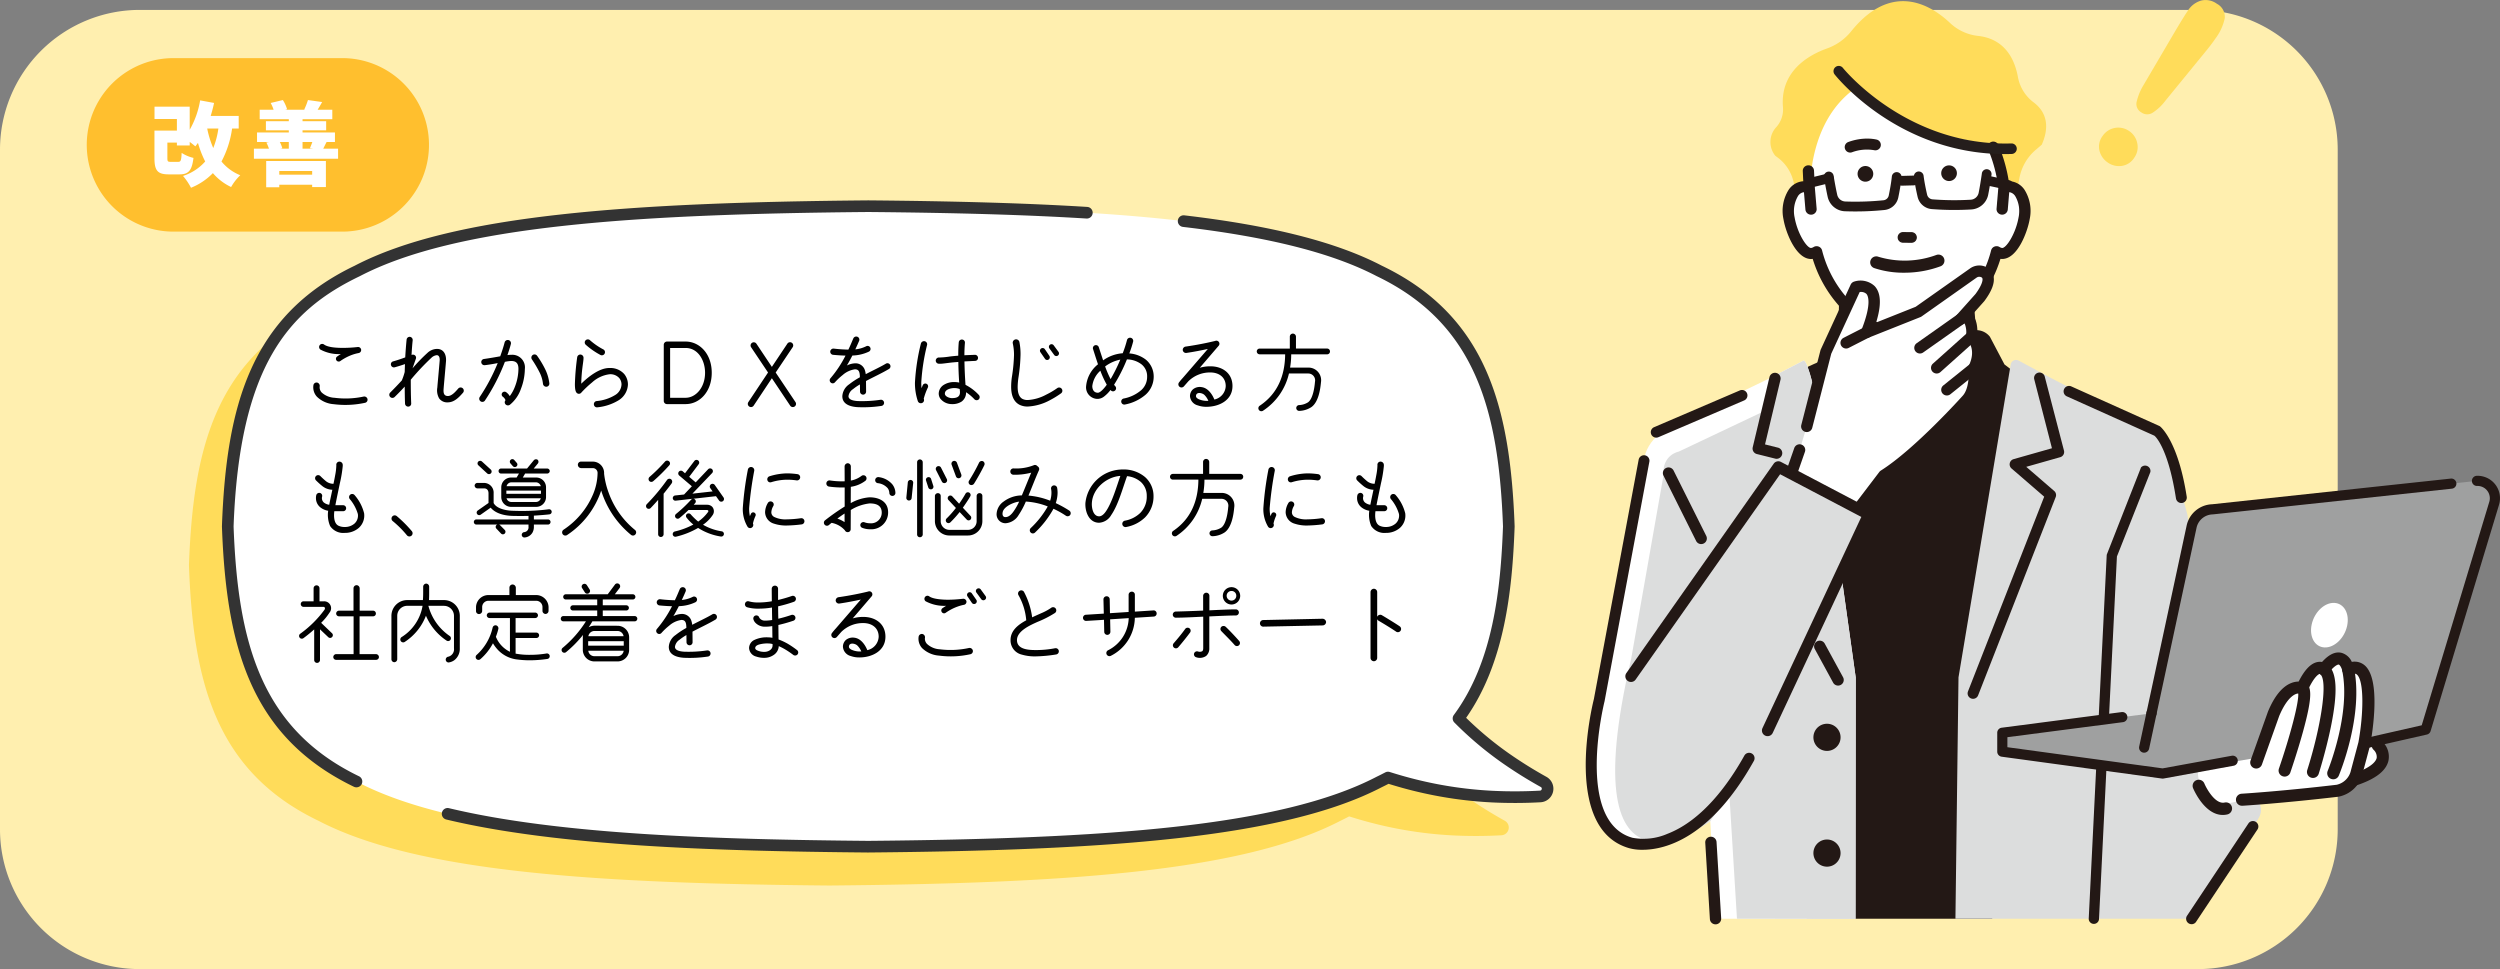 <svg xmlns="http://www.w3.org/2000/svg" xmlns:xlink="http://www.w3.org/1999/xlink" width="518.671" height="201.056" viewBox="0 0 518.671 201.056">
  <rect x="0" y="0" width="518.671" height="201.056" fill="#808080" stroke="none"/>
  <defs>
    <clipPath id="clip-path">
      <rect id="長方形_974" data-name="長方形 974" width="283.084" height="142.146" fill="none"/>
    </clipPath>
    <clipPath id="clip-path-2">
      <rect id="長方形_1006" data-name="長方形 1006" width="189.682" height="191.774" fill="none"/>
    </clipPath>
  </defs>
  <path id="パス_8790" data-name="パス 8790" d="M29,0H456a29,29,0,0,1,29,29V170a29,29,0,0,1-29,29H29A29,29,0,0,1,0,170V29A29,29,0,0,1,29,0Z" transform="translate(0 2.056)" fill="#ffefaf"/>
  <path id="パス_8791" data-name="パス 8791" d="M18,0H53a18,18,0,0,1,0,36H18A18,18,0,0,1,18,0Z" transform="translate(18 12.056)" fill="#ffbf2e"/>
  <path id="パス_8792" data-name="パス 8792" d="M14.307-10.393a16.984,16.984,0,0,1-1.064,4.047,19.765,19.765,0,0,1-1.254-4.047Zm4.218,0V-13H12.711c.266-.874.513-1.786.7-2.7l-2.888-.532a18.4,18.4,0,0,1-2.166,6.1v-4.788h-7.3v2.546H5.7v2.413H1.045v5.719c0,2.6.665,3.363,2.983,3.363H6.213c1.881,0,2.6-.741,2.926-3.42A7.526,7.526,0,0,1,6.688-5.339c-.076,1.615-.19,1.862-.722,1.862H4.446c-.627,0-.722-.076-.722-.8V-7.467H5.7v.589H8.36v-.741c.456.342.893.684,1.159.931.19-.228.38-.475.551-.722a21.445,21.445,0,0,0,1.5,3.857,10.449,10.449,0,0,1-4.6,3A12.922,12.922,0,0,1,8.626,1.9a13.141,13.141,0,0,0,4.541-3.04,11.377,11.377,0,0,0,3.781,2.888A10.458,10.458,0,0,1,18.848-.7a9.628,9.628,0,0,1-3.895-2.85,20.688,20.688,0,0,0,2.2-6.84ZM33.763-1.577v.76H26.942v-.76ZM24.225,1.8h2.717V1.273h6.821v.475h2.85v-5.4H24.225Zm4.693-9.4v1.387H27.151l.418-.095A6.73,6.73,0,0,0,27.056-7.6Zm4.883,0c-.133.418-.342.893-.494,1.292l.684.095H31.768V-7.6Zm2.261,1.387c.19-.361.4-.817.7-1.387h1.729V-9.576H31.768v-.437h4.9v-1.9h-4.9v-.418h6.175v-1.957H34.9c.266-.437.589-.969.931-1.6L32.889-16.3a12.894,12.894,0,0,1-.779,1.976l.228.038h-4.18l.4-.114a7.345,7.345,0,0,0-.874-1.9l-2.527.608a7.844,7.844,0,0,1,.608,1.406H22.876v1.957h6.042v.418h-4.75v1.9h4.75v.437H22.325V-7.6h2.527l-.589.114A9.448,9.448,0,0,1,24.8-6.213H21.679v2.09H39.14v-2.09Z" transform="translate(31 37.056)" fill="#fff"/>
  <g id="グループ_306" data-name="グループ 306" transform="translate(39.199 41.568)">
    <g id="グループ_279" data-name="グループ 279" clip-path="url(#clip-path)">
      <path id="パス_5380" data-name="パス 5380" d="M38.37,24.935c20.719-10.8,58.647-13,106.019-13.435,47.374.43,85.3,2.631,106.019,13.435,21.609,10.359,26.011,29.322,26.871,53.007-.571,15.749-2.716,29.4-10.437,39.836a71.282,71.282,0,0,0,9.829,8.291,89.264,89.264,0,0,0,7.817,4.875,1.611,1.611,0,0,1-.686,3.019,95.217,95.217,0,0,1-9.75.043A83.774,83.774,0,0,1,258.1,131.7c-1.973-.479-3.941-1.036-5.894-1.655-.588.309-1.186.614-1.8.909-20.72,10.8-58.647,13-106.019,13.434-47.373-.43-85.3-2.63-106.018-13.434C16.761,120.59,12.359,101.628,11.5,77.942c.86-23.686,5.262-42.648,26.871-53.007" transform="translate(-11.498 -2.238)" fill="#ffdc5a"/>
      <path id="パス_5381" data-name="パス 5381" d="M28.37,14.935C49.089,4.131,87.017,1.93,134.389,1.5c47.374.43,85.3,2.631,106.019,13.435,21.609,10.359,26.011,29.322,26.871,53.007-.571,15.749-2.716,29.4-10.437,39.836a71.283,71.283,0,0,0,9.829,8.291,89.271,89.271,0,0,0,7.817,4.875,1.611,1.611,0,0,1-.686,3.018,95.2,95.2,0,0,1-9.75.043A83.771,83.771,0,0,1,248.1,121.7c-1.973-.479-3.941-1.036-5.894-1.655-.588.309-1.186.614-1.8.909-20.72,10.8-58.647,13-106.019,13.434-47.373-.43-85.3-2.63-106.018-13.434C6.761,110.59,2.359,91.628,1.5,67.942c.86-23.686,5.262-42.648,26.871-53.007" transform="translate(6.555 -0.292)" fill="#fff"/>
      <path id="パス_5382" data-name="パス 5382" d="M134.087,135.3c49.221-.447,86.172-2.926,106.588-13.571.447-.214.9-.443,1.359-.679,1.872.582,3.718,1.1,5.493,1.527A85.01,85.01,0,0,0,263.7,124.92a97.531,97.531,0,0,0,9.873-.043,2.818,2.818,0,0,0,1.21-5.279,88.389,88.389,0,0,1-7.71-4.81,70.32,70.32,0,0,1-8.943-7.431c8-11.425,9.583-26.428,10.063-39.663,0-.029,0-.059,0-.088-.906-24.95-5.939-43.69-27.555-54.052-9.379-4.892-22.794-8.314-40.974-10.445a1.208,1.208,0,1,0-.282,2.4c17.884,2.1,31.026,5.435,40.175,10.206C260.107,25.565,264.9,43.6,265.78,67.65c-.481,13.185-2.072,28.137-10.2,39.117a1.208,1.208,0,0,0,.112,1.568,72.657,72.657,0,0,0,10,8.431,91.06,91.06,0,0,0,7.921,4.941.37.37,0,0,1,.213.344.393.393,0,0,1-.375.412,94.11,94.11,0,0,1-9.627.043A82.582,82.582,0,0,1,248.1,120.23c-1.876-.456-3.833-1.005-5.816-1.633a1.211,1.211,0,0,0-.926.082c-.576.3-1.161.6-1.764.889-20.026,10.442-56.657,12.873-105.508,13.317-31.657-.288-64.124-1.308-86.98-6.781a1.208,1.208,0,1,0-.563,2.35c23.092,5.529,55.722,6.558,87.543,6.847M27.9,121.778a1.208,1.208,0,0,0,.527-2.3C8.057,109.629,3.294,91.635,2.417,67.65,3.634,34.4,13.764,22.845,28.6,15.732,48.627,5.29,85.258,2.859,134.109,2.416c18.644.169,33.04.6,45.284,1.357a1.208,1.208,0,0,0,.148-2.411C167.254.6,152.818.17,134.109,0,84.888.446,47.937,2.925,27.521,13.571,5.94,23.917.907,42.657,0,67.606c0,.029,0,.059,0,.088.9,24.88,5.9,43.579,27.373,53.964a1.2,1.2,0,0,0,.525.121" transform="translate(6.846)" fill="#333"/>
    </g>
  </g>
  <path id="パス_8793" data-name="パス 8793" d="M13.7,4.444a.642.642,0,0,0-.7-.558,27.772,27.772,0,0,1-3.078.18c-1.062,0-3.042-.054-3.924-.7a.637.637,0,0,0-.9.144.653.653,0,0,0,.144.9,8.011,8.011,0,0,0,4.248.936c-.252.144-.5.324-.756.5a.575.575,0,1,0,.666.936,10.351,10.351,0,0,1,2.43-1.278,8.922,8.922,0,0,1,1.314-.36A.642.642,0,0,0,13.7,4.444Zm1.314,10.224a.691.691,0,0,0-.81-.5,17.731,17.731,0,0,1-6.012.252,4.246,4.246,0,0,1-2.682-1.1,1.552,1.552,0,0,1-.414-1.224.71.71,0,0,0-.5-.828.658.658,0,0,0-.792.5,2.871,2.871,0,0,0,.72,2.43A5.553,5.553,0,0,0,8.01,15.748a19.2,19.2,0,0,0,6.5-.288A.658.658,0,0,0,15.012,14.668Zm19.818-1.3a.657.657,0,0,0-.99-.864c-.522.594-1.314,1.548-2.142,1.548-1.008,0-.936-.936-.882-1.656s.378-4.194.486-5.58c.09-1.26-.414-2.556-1.908-2.538a2.976,2.976,0,0,0-1.962.846,35.409,35.409,0,0,0-3.078,3.186l.7-2a.621.621,0,0,0-.162-.666.655.655,0,0,0-.738-.108c.054-1.026.144-2.232.234-3.042a.66.66,0,0,0-.558-.72.642.642,0,0,0-.7.558c-.09.81-.216,2.43-.288,3.708-.684.252-1.548.558-2.52.828a.617.617,0,0,0-.432.774.628.628,0,0,0,.774.45c.792-.216,1.512-.45,2.124-.666L22.734,9.07a12.476,12.476,0,0,1-.594,1.746c-.756.828-1.566,1.674-2.412,2.52a.649.649,0,1,0,.918.918c.738-.72,1.44-1.44,2.088-2.16.018,1.116.018,2.286.072,3.546a.65.65,0,0,0,.648.612.624.624,0,0,0,.63-.666c-.072-1.638-.09-3.276-.09-4.914a51.018,51.018,0,0,1,4.284-4.554,1.886,1.886,0,0,1,1.116-.54c.576.018.63.72.594,1.152-.108,1.368-.432,4.824-.486,5.562a3.375,3.375,0,0,0,.378,2.25,2.041,2.041,0,0,0,1.764.828C33.03,15.37,33.984,14.326,34.83,13.372ZM47.664,8.44A2.621,2.621,0,0,0,44.82,5.506a5.225,5.225,0,0,0-.774.054c.306-.864.576-1.728.72-2.322a.669.669,0,0,0-.486-.792.677.677,0,0,0-.81.468c-.252.972-.576,1.944-.918,2.9-1.116.2-2.25.4-3.384.558a.638.638,0,0,0-.54.738.651.651,0,0,0,.738.54c.756-.072,2.07-.306,2.664-.432A38.552,38.552,0,0,1,38.3,14.254a.661.661,0,0,0,.18.9.64.64,0,0,0,.9-.162,40.822,40.822,0,0,0,4.14-8.028,8.015,8.015,0,0,1,1.3-.18c1.152,0,1.512.612,1.512,1.656a10.456,10.456,0,0,1-.72,3.654,7.947,7.947,0,0,1-1.08,1.98,2.769,2.769,0,0,0-.738-.81.6.6,0,0,0-.828.126.579.579,0,0,0,.126.81,1.571,1.571,0,0,1,.558.72.649.649,0,0,0-.036.81.683.683,0,0,0,.936.144,7.338,7.338,0,0,0,2.3-3.312A11.808,11.808,0,0,0,47.664,8.44Zm5.076,2.952a9,9,0,0,0-.756-2.682A19.835,19.835,0,0,0,50.22,5.722a.657.657,0,1,0-1.1.72,24.181,24.181,0,0,1,1.656,2.826,6.869,6.869,0,0,1,.648,2.268.694.694,0,0,0,.666.594A.649.649,0,0,0,52.74,11.392ZM64.224,5.236a.643.643,0,0,0-.306-.864,13.973,13.973,0,0,1-2.736-1.89.652.652,0,0,0-.918.018.637.637,0,0,0,.036.918,15.666,15.666,0,0,0,3.06,2.124A.643.643,0,0,0,64.224,5.236Zm4.824,6.408a3.427,3.427,0,0,0-.774-2.16,3.846,3.846,0,0,0-3.042-1.242c-2.106-.036-4.464,1.872-5.868,3.258a31.219,31.219,0,0,1,.252-3.42c.054-.468.216-1.458.216-1.872a.681.681,0,0,0-.576-.756.664.664,0,0,0-.738.576,49.89,49.89,0,0,0-.468,5.436,8.145,8.145,0,0,0,.036.972c.054.45.162,1.08.72,1.152a.651.651,0,0,0,.594-.27,21.618,21.618,0,0,1,2.214-2.088,6.557,6.557,0,0,1,3.618-1.692,2.465,2.465,0,0,1,2.016.792,2.1,2.1,0,0,1,.468,1.314,2.68,2.68,0,0,1-1.368,2.232,8.894,8.894,0,0,1-3.8,1.224.641.641,0,0,0-.558.738.634.634,0,0,0,.72.558,10.368,10.368,0,0,0,4.374-1.44A4.027,4.027,0,0,0,69.048,11.644ZM86.436,9.232c0-4.014-2.592-6.48-5.418-6.48h-3.87a.676.676,0,0,0-.666.666V15.064a.661.661,0,0,0,.648.666h3.888C83.916,15.73,86.436,13.174,86.436,9.232Zm-1.386,0c0,3.078-1.944,5.184-4.032,5.184H77.8V4.084h3.222C83.538,4.084,85.05,6.586,85.05,9.232ZM99.7,9.178l3.528-5.256a.661.661,0,1,0-1.1-.738L98.91,8.008,95.706,3.2a.661.661,0,1,0-1.1.738l3.51,5.238-4.086,6.138a.661.661,0,0,0,1.1.738l3.78-5.688,3.8,5.688a.661.661,0,0,0,1.1-.738Zm23.724-1.62a.621.621,0,0,0-.864-.216c-1.134.684-2.7,1.4-4.176,2.178a4.27,4.27,0,0,0-.2-.9,2.029,2.029,0,0,0-2.034-1.35,4.218,4.218,0,0,0-1.674.45c.4-.666.81-1.422,1.134-2.07a8.48,8.48,0,0,0,3.438-.81.629.629,0,0,0,.27-.846.608.608,0,0,0-.828-.27,6.449,6.449,0,0,1-2.268.648c.306-.648.576-1.26.792-1.764a.648.648,0,0,0-.342-.846.668.668,0,0,0-.864.342c-.27.63-.594,1.44-1.026,2.322a29.963,29.963,0,0,1-3.06-.216.671.671,0,0,0-.7.594.656.656,0,0,0,.576.7q1.431.135,2.592.162a23.6,23.6,0,0,1-3.132,4.716.628.628,0,0,0,.072.882.6.6,0,0,0,.864-.054A12.738,12.738,0,0,1,113.6,9.7a4.832,4.832,0,0,1,2.538-1.188c.612,0,.864.288.972.864a3.909,3.909,0,0,1,.054.792,15.731,15.731,0,0,0-2.214,1.458,3.192,3.192,0,0,0-1.422,2.466c0,1.728,1.746,2.178,3.132,2.268a25.551,25.551,0,0,0,4.968-.252.644.644,0,0,0-.162-1.278,25.83,25.83,0,0,1-4.716.27c-.594-.036-1.944-.162-1.944-1.008a2.061,2.061,0,0,1,.954-1.476,10.8,10.8,0,0,1,1.422-.972l.018,1.494a.638.638,0,0,0,.63.63.626.626,0,0,0,.63-.63l-.018-2.2c1.584-.846,3.222-1.584,4.77-2.5A.642.642,0,0,0,123.426,7.558Zm18.432,6.282a9.92,9.92,0,0,0-2.772-2.106c-.126-1.782-.2-3.456-.216-4.86l2.2-.108a.615.615,0,0,0,.612-.648.631.631,0,0,0-.666-.612c-.81.036-1.512.054-2.16.09,0-1.188.072-2.106.108-2.574a.617.617,0,0,0-.576-.684.633.633,0,0,0-.7.576c-.054.558-.108,1.494-.108,2.772-.666.054-1.224.108-1.692.162a16.117,16.117,0,0,1-2.25.216.657.657,0,0,0-.72.558.643.643,0,0,0,.54.72,1.956,1.956,0,0,0,.324.018c.522,0,1.134-.108,2.232-.234.432-.054.972-.09,1.584-.144.018,1.26.072,2.718.18,4.284a4.348,4.348,0,0,0-.972-.108,3.936,3.936,0,0,0-2.358.666,2.178,2.178,0,0,0-.918,1.728,1.9,1.9,0,0,0,.306,1.008,3.027,3.027,0,0,0,2.43,1.17,3.483,3.483,0,0,0,2.034-.54,2.282,2.282,0,0,0,.9-1.926,9.515,9.515,0,0,1,1.728,1.458.647.647,0,0,0,.9.036A.67.67,0,0,0,141.858,13.84Zm-10.6-1.512a.58.58,0,1,0-1.044-.5c-.09.2-.162.4-.252.594q-.054-.567-.054-1.134a41.694,41.694,0,0,1,1.206-7.83.645.645,0,0,0-.5-.774.675.675,0,0,0-.792.522,42.236,42.236,0,0,0-1.224,8.082,11.651,11.651,0,0,0,.594,3.816.658.658,0,0,0,.828.414.647.647,0,0,0,.4-.9A13.239,13.239,0,0,1,131.256,12.328Zm6.678.954c0,1.044-.828,1.206-1.692,1.206-.486,0-1.44-.324-1.44-.936,0-.9,1.314-1.152,1.98-1.152a3.286,3.286,0,0,1,1.1.2C137.9,12.814,137.934,13.048,137.934,13.282Zm21.114-.72a.664.664,0,0,0-.936-.144,16.219,16.219,0,0,1-2.286,1.35,9.184,9.184,0,0,1-3.816,1.116,2.373,2.373,0,0,1-1.08-.216c-.9-.468-1.026-1.656-1.026-2.556a15.106,15.106,0,0,1,.162-1.872,35.328,35.328,0,0,0,.432-4.68,12.71,12.71,0,0,0-.234-2.718.7.7,0,0,0-1.368.306,10.871,10.871,0,0,1,.252,2.412,34.79,34.79,0,0,1-.432,4.5,13.961,13.961,0,0,0-.162,2.052c0,1.476.342,3.042,1.746,3.762a3.7,3.7,0,0,0,1.71.36,10.765,10.765,0,0,0,4.68-1.368A17.965,17.965,0,0,0,158.9,13.5.664.664,0,0,0,159.048,12.562Zm-1.674-9.036a.547.547,0,0,0-.882.648L157.5,5.56a.553.553,0,0,0,.882-.666Zm-1.818.828a.557.557,0,1,0-.918.63l.936,1.35a.533.533,0,0,0,.756.144.554.554,0,0,0,.144-.774Zm22.572,5.706a4.53,4.53,0,0,0-1.62-3.546,6.367,6.367,0,0,0-3.438-1.3,22.771,22.771,0,0,0,.792-2.448.657.657,0,1,0-1.278-.306,23.366,23.366,0,0,1-.882,2.718,7.985,7.985,0,0,0-4.068,1.476l-.9-2.736a.626.626,0,1,0-1.188.4c.234.72.594,1.89,1.026,3.15a6.572,6.572,0,0,0-2.466,4.518,2.4,2.4,0,0,0,2.43,2.664,2.276,2.276,0,0,0,1.332-.522,7.041,7.041,0,0,0,1.3-1.332.621.621,0,0,0,.936.126.628.628,0,0,0,.072-.882,2.571,2.571,0,0,1-.27-.324,33.5,33.5,0,0,0,2.664-5.256,5.037,5.037,0,0,1,3.06,1.044,3.145,3.145,0,0,1,1.134,2.556,3.666,3.666,0,0,1-1.242,2.79,7.786,7.786,0,0,1-3.654,1.728.636.636,0,0,0,.27,1.242,9.229,9.229,0,0,0,4.32-2.052A5.007,5.007,0,0,0,178.128,10.06ZM171.2,6.5a33.939,33.939,0,0,1-2.016,4.05,22.671,22.671,0,0,1-1.134-2.628A7.642,7.642,0,0,1,171.2,6.5Zm-2.808,5.2a5.684,5.684,0,0,1-.36.486c-.27.342-1.008,1.188-1.494,1.188-.828-.018-1.134-.648-1.152-1.368a5.068,5.068,0,0,1,1.674-3.2A20.472,20.472,0,0,0,168.39,11.7Zm26.082.288c0-2.664-2.07-4.1-4.59-4.1a7.616,7.616,0,0,0-2.2.306l3.924-4.572a.633.633,0,0,0-.648-1.026,5.1,5.1,0,0,1-.5.126c-.954.234-3.2.72-5.742,1.08a.693.693,0,0,0-.558.756.675.675,0,0,0,.738.558c1.71-.252,3.312-.576,4.464-.828l-5.2,6.012a11.554,11.554,0,0,0-.81.972.651.651,0,0,0,1.044.774l.9-1.026a6.346,6.346,0,0,1,4.59-1.854c1.8,0,3.186,1.008,3.186,2.826a2.984,2.984,0,0,1-2.358,2.79c-.45-1.116-1.332-2.394-2.628-2.574a2.255,2.255,0,0,0-1.782.432,1.875,1.875,0,0,0-.648,1.44A2.141,2.141,0,0,0,187.29,16a5.105,5.105,0,0,0,1.8.288C191.664,16.288,194.472,14.956,194.472,11.986Zm-5,3.06a4.123,4.123,0,0,1-2.088-.378c-.216-.126-.486-.306-.486-.594.018-.936,1.224-.7,1.71-.288A3.836,3.836,0,0,1,189.468,15.046ZM214.7,4.8a.584.584,0,0,0-.576-.594h-6.48V1.726A.654.654,0,0,0,207,1.1a.638.638,0,0,0-.63.63V4.21h-6.264a.594.594,0,0,0,0,1.188H205.4c-.036,4.374-1.53,8.154-5.256,10.656a.622.622,0,1,0,.7,1.026,12.608,12.608,0,0,0,5.346-7.7h4.05a1.424,1.424,0,0,1,1.35,1.71c-.09,1.17-.432,3.546-1.44,4.266a3.738,3.738,0,0,1-1.818.576.622.622,0,0,0-.63.612.608.608,0,0,0,.63.594,4.842,4.842,0,0,0,2.52-.792c1.422-1.008,1.836-3.546,1.98-5.148a2.618,2.618,0,0,0-2.592-3.042h-3.816a17.048,17.048,0,0,0,.234-2.754h7.47A.584.584,0,0,0,214.7,4.8ZM14.31,38.364A9.052,9.052,0,0,0,12.33,34.6a.647.647,0,0,0-1.008.81,8.513,8.513,0,0,1,1.692,3.114,2.221,2.221,0,0,1-.684,1.98,2.98,2.98,0,0,1-2.034.72,2.873,2.873,0,0,1-1.314-.27C8.01,40.47,8.01,38.9,8.136,37.95H9.972a.607.607,0,0,0,.612-.612.622.622,0,0,0-.612-.63H8.352c.288-1.512.612-3.006.918-4.5a26.694,26.694,0,0,0,.612-3.654,2.412,2.412,0,0,0-.018-.36.7.7,0,0,0-.792-.522.648.648,0,0,0-.522.738A12.211,12.211,0,0,1,8.3,30.534c-.09.522-.216,1.134-.342,1.728a2.469,2.469,0,0,1-1.494-.486A16.252,16.252,0,0,1,5.22,30.642a.637.637,0,1,0-.864.936A15.893,15.893,0,0,0,5.724,32.8a3.508,3.508,0,0,0,2,.7c-.216,1.044-.45,2.07-.648,3.114a2.331,2.331,0,0,1-1.116-.468,1.211,1.211,0,0,1-.36-1.224.621.621,0,0,0-.432-.756.64.64,0,0,0-.774.432,2.466,2.466,0,0,0-.072.648,2.421,2.421,0,0,0,.81,1.818,3.434,3.434,0,0,0,1.728.792,5.9,5.9,0,0,0,.4,3.168A3.284,3.284,0,0,0,10.3,42.45a4.364,4.364,0,0,0,2.9-1.026A3.439,3.439,0,0,0,14.31,38.364Zm9.918,3.744a26,26,0,0,0-3.15-3.15.665.665,0,0,0-.846,1.026,21.054,21.054,0,0,1,2.97,2.97.665.665,0,0,0,1.026-.846ZM45.468,27.33a.518.518,0,0,0-.738-.054.54.54,0,0,0-.054.756l.5.576a.54.54,0,0,0,.756.054.518.518,0,0,0,.054-.738Zm7.362,2.286a.547.547,0,0,0-.522-.522H49.5l.864-1.044a.579.579,0,0,0-.054-.774.611.611,0,0,0-.792.108l-1.4,1.71H42.732a.522.522,0,1,0,0,1.044H46.44l-.486.828H44.82A2.036,2.036,0,0,0,42.768,33v2A2.051,2.051,0,0,0,44.82,37.05h5.2A2.036,2.036,0,0,0,52.056,35V33a2.021,2.021,0,0,0-2.034-2.034h-2.79l.486-.828h4.59A.547.547,0,0,0,52.83,29.616Zm-12.2.468a.561.561,0,0,0-.036-.774l-1.836-1.674a.561.561,0,0,0-.774.036.538.538,0,0,0,.036.756l1.836,1.692A.561.561,0,0,0,40.626,30.084Zm3.24,2.682a1.059,1.059,0,0,1,1.008-.81H49.95a1.08,1.08,0,0,1,1.026.81ZM53.226,38a.528.528,0,0,0-.594-.45,43.039,43.039,0,0,1-5.886.342c-.522,0-1.08-.018-1.656-.036-1.206-.036-3.258-.378-3.906-1.6V34.242a2.014,2.014,0,0,0-2-2.16H37.8a.586.586,0,0,0-.558.558.6.6,0,0,0,.558.576h1.422c.522,0,.9.342.9,1.026v2L37.89,37.806a.529.529,0,0,0,.612.864l2.07-1.458c1.044,1.26,2.916,1.656,4.482,1.71.576.018,1.152.018,1.692.018.594,0,1.152,0,1.674-.018v.738H37.6a.522.522,0,0,0-.522.522.538.538,0,0,0,.522.54H41.94a.516.516,0,0,0-.18.846l.972,1.026a.535.535,0,0,0,.774-.738l-.99-1.008a.646.646,0,0,0-.18-.126H48.42v.45a.984.984,0,0,1-.864,1.116.577.577,0,0,0-.54.594.554.554,0,0,0,.558.522,2.068,2.068,0,0,0,1.674-1.026,2.438,2.438,0,0,0,.288-1.206v-.45H52.47a.538.538,0,0,0,.522-.54.522.522,0,0,0-.522-.522H49.536v-.792c.972-.054,2.592-.18,3.24-.27A.528.528,0,0,0,53.226,38Zm-9.4-3.654v-.666h7.182v.666Zm7.146.918a1.048,1.048,0,0,1-1.026.774H44.874a1.027,1.027,0,0,1-1.008-.774ZM70.6,42.756a.639.639,0,0,0-.09-.918,17.643,17.643,0,0,1-5.454-7.7,16.662,16.662,0,0,1-.954-3.978,2.355,2.355,0,0,0-2.3-2.5H59.31a.645.645,0,0,0-.648.648.693.693,0,0,0,.648.7h2.484a1,1,0,0,1,.954,1.1,11.819,11.819,0,0,1-.936,4.338A16.5,16.5,0,0,1,55.674,41.8a.664.664,0,0,0,.774,1.08A17.766,17.766,0,0,0,63.5,33.666a19.2,19.2,0,0,0,6.174,9.18A.639.639,0,0,0,70.6,42.756Zm17.91-.63a11.013,11.013,0,0,1-3.888-1.368,7.362,7.362,0,0,0,2.034-2.052,1.382,1.382,0,0,0-.144-1.692,1.458,1.458,0,0,0-1.026-.4h-2.79c.072-.09.216-.234.288-.324a.543.543,0,0,0-.036-.774.5.5,0,0,0-.4-.144l4.77-.54.648.918a.562.562,0,0,0,.918-.648l-1.818-2.592a.569.569,0,0,0-.936.648l.486.684-4.194.468,4.086-4.266a.573.573,0,1,0-.828-.792l-2.574,2.718-1.35-1.152,1.962-2.61a.56.56,0,1,0-.9-.666l-1.926,2.538-.468-.4a.568.568,0,0,0-.738.864l2.628,2.232-1.62,1.71-1.854.2a.555.555,0,0,0-.486.594.542.542,0,0,0,.594.486l3.546-.4a.584.584,0,0,0-.324.18,28.458,28.458,0,0,1-3.114,2.952.557.557,0,1,0,.7.864c.666-.54,1.314-1.134,1.854-1.656h3.834c.234,0,.378.162.234.4a8.639,8.639,0,0,1-2.052,2,14.041,14.041,0,0,1-1.512-1.458.6.6,0,0,0-.792-.162.55.55,0,0,0-.126.774,8.787,8.787,0,0,0,1.422,1.458,15.49,15.49,0,0,1-3.852,1.44.567.567,0,0,0-.414.666.553.553,0,0,0,.666.414,16.854,16.854,0,0,0,4.59-1.818,12.13,12.13,0,0,0,4.716,1.782.547.547,0,1,0,.18-1.08Zm-14.22-10.4a36.45,36.45,0,0,0,3.348-3.312.572.572,0,0,0-.054-.81.593.593,0,0,0-.828.036,33.833,33.833,0,0,1-3.222,3.2.6.6,0,0,0-.072.828A.578.578,0,0,0,74.286,31.722Zm3.69-.414a.6.6,0,0,0-.81.144,41.666,41.666,0,0,1-4.212,5.04.588.588,0,0,0,.018.81.565.565,0,0,0,.792-.018c.54-.558,1.062-1.134,1.548-1.692v7.146a.561.561,0,0,0,.558.558.577.577,0,0,0,.576-.558V34.62a.663.663,0,0,0-.018-.27c.612-.756,1.386-1.746,1.71-2.214A.624.624,0,0,0,77.976,31.308ZM95.508,38.94a.519.519,0,0,0-.252-.7.5.5,0,0,0-.684.252c-.072.162-.162.342-.216.5a7.2,7.2,0,0,1-.162-1.692,72.174,72.174,0,0,1,1.062-7.758.672.672,0,0,0-1.332-.18A64.882,64.882,0,0,0,92.88,37.3a7.106,7.106,0,0,0,.972,3.852.633.633,0,0,0,.54.306.661.661,0,0,0,.594-.954A7.457,7.457,0,0,1,95.508,38.94ZM104.778,31a.651.651,0,0,0-.558-.738A16.261,16.261,0,0,0,102.1,30.1a12.829,12.829,0,0,0-3.654.594.658.658,0,0,0-.468.792.613.613,0,0,0,.792.45,11.433,11.433,0,0,1,3.33-.522,13.541,13.541,0,0,1,1.944.144A.651.651,0,0,0,104.778,31Zm.882,8.946a.638.638,0,0,0-.738-.54,22.2,22.2,0,0,1-2.9.234,5.283,5.283,0,0,1-2.628-.5,1.075,1.075,0,0,1-.594-.972,2.8,2.8,0,0,1,.414-1.3.632.632,0,0,0-.252-.864.647.647,0,0,0-.882.234,3.91,3.91,0,0,0-.576,1.926,2.529,2.529,0,0,0,1.872,2.376,7.848,7.848,0,0,0,2.646.378,27.726,27.726,0,0,0,3.078-.234A.651.651,0,0,0,105.66,39.948Zm17.37-1.728c.018-2.268-1.854-3.15-3.852-3.15a9.324,9.324,0,0,0-3.906,1.206l.018-3.384A6.534,6.534,0,0,0,118.3,31.65a.648.648,0,0,0-.792-1.026,5.249,5.249,0,0,1-2.214.972V28.662a.67.67,0,0,0-.63-.666.686.686,0,0,0-.666.648l.018,3.1a16.069,16.069,0,0,1-3.078-.18.644.644,0,1,0-.162,1.278,19.563,19.563,0,0,0,3.24.18v3.96a43.962,43.962,0,0,0-4.1,2.88.633.633,0,0,0,.81.972c.2-.162.378-.324.576-.468a4.877,4.877,0,0,1,2.754,1.548.628.628,0,0,0,.576.378.6.6,0,0,0,.63-.63l.018-3.96a9.411,9.411,0,0,1,3.906-1.368c1.332,0,2.5.36,2.52,1.89a2.209,2.209,0,0,1-2.394,2.232,3.371,3.371,0,0,1-1.116-.18.65.65,0,0,0-.864.27.608.608,0,0,0,.27.828,4.4,4.4,0,0,0,1.728.324A3.488,3.488,0,0,0,123.03,38.22Zm1.512-4.086a3.029,3.029,0,0,0-.648-1.764,4.428,4.428,0,0,0-2.862-1.494.639.639,0,0,0-.684.576.625.625,0,0,0,.558.684,3.155,3.155,0,0,1,2.034,1.044,1.816,1.816,0,0,1,.342,1.008.631.631,0,0,0,.63.594A.619.619,0,0,0,124.542,34.134Zm-10.548,6.084a6.784,6.784,0,0,0-1.494-.738c.45-.324.954-.7,1.494-1.044ZM130.212,27.8a.6.6,0,0,0-.594-.594.584.584,0,0,0-.576.594V42.774a.569.569,0,0,0,.576.576.584.584,0,0,0,.594-.576Zm7.092.09a.587.587,0,0,0-1.1.414l.9,2.43a.587.587,0,1,0,1.1-.414Zm5.688.5a.626.626,0,0,0-.288-.81.634.634,0,0,0-.81.306,36.781,36.781,0,0,1-2.07,3.726.6.6,0,0,0,.162.828.657.657,0,0,0,.864-.2C141.462,31.29,142.488,29.454,142.992,28.392Zm-9,.5a.576.576,0,0,0-1.026.522l1.206,2.376a.576.576,0,1,0,1.026-.522Zm-2.052,2.358a.537.537,0,0,0-.684-.342.547.547,0,0,0-.36.684l.468,1.44a.566.566,0,0,0,.7.36.537.537,0,0,0,.342-.684Zm-3.708.81a.561.561,0,0,0-1.116-.108l-.306,3.168a.549.549,0,0,0,.486.612.563.563,0,0,0,.612-.5Zm10.3,5.166c.468-.666,1.17-1.692,1.548-2.376a.564.564,0,0,0-.234-.756.557.557,0,0,0-.756.216,22.8,22.8,0,0,1-1.332,2.088l-1.422-1.53a.547.547,0,0,0-.792.756l1.548,1.656a20.9,20.9,0,0,1-1.926,2.178.56.56,0,1,0,.774.81,22.964,22.964,0,0,0,1.926-2.142l1.476,1.566a.538.538,0,0,0,.756.018.561.561,0,0,0,.036-.774Zm4.05-2.448a.569.569,0,0,0-.576-.576.6.6,0,0,0-.612.576V40.02a1.794,1.794,0,0,1-1.8,1.8h-3.852a1.805,1.805,0,0,1-1.8-1.8V34.782a.569.569,0,0,0-.576-.576.616.616,0,0,0-.63.576V40.02a2.992,2.992,0,0,0,3.006,2.97h3.852a2.977,2.977,0,0,0,2.988-2.97Zm18.216,3.96a.657.657,0,0,0-.162-.9,24.042,24.042,0,0,0-2.826-1.566,6.989,6.989,0,0,0,.378-2.142,6.217,6.217,0,0,0-.09-1.026.649.649,0,0,0-.756-.5.631.631,0,0,0-.5.738,3.7,3.7,0,0,1,.072.792,5.26,5.26,0,0,1-.27,1.638,15.871,15.871,0,0,0-4.5-1.062c.738-1.746,1.4-3.528,2.178-5.256a.618.618,0,0,0-.2-.756l-.234-.2a.615.615,0,0,0-.63-.09,9.963,9.963,0,0,1-4.23.666.645.645,0,0,0-.648.648.661.661,0,0,0,.648.666,13.382,13.382,0,0,0,3.69-.432c-.7,1.674-1.35,3.312-1.944,4.716a6.425,6.425,0,0,0-3.78,1.278,3.332,3.332,0,0,0-1.458,2.52,1.846,1.846,0,0,0,1.836,1.98,3.415,3.415,0,0,0,2.736-1.71,16.622,16.622,0,0,0,1.494-2.79,14.821,14.821,0,0,1,4.536,1.008l-.09.18a19.071,19.071,0,0,1-3.438,4.32.652.652,0,0,0,0,.918.63.63,0,0,0,.9,0,20.117,20.117,0,0,0,3.654-4.626l.162-.306a18.061,18.061,0,0,1,2.574,1.44A.653.653,0,0,0,160.794,38.742ZM150.21,35.97a12.522,12.522,0,0,1-1.152,2.016c-.378.54-.972,1.206-1.692,1.188-.612,0-.666-.612-.558-1.062C147.078,36.924,149.2,36.042,150.21,35.97Zm27.882-1.188a5.241,5.241,0,0,0-1.746-3.906,6.861,6.861,0,0,0-4.608-1.584c-.18,0-.378,0-.558.018a7.758,7.758,0,0,0-7.218,6.912c-.108,1.764.7,4.122,2.844,4.122a3.111,3.111,0,0,0,2.5-1.584c1.476-2.124,2.394-5.616,3.294-8.082a5.152,5.152,0,0,1,2.844,1.188,3.823,3.823,0,0,1,1.242,2.916,4.785,4.785,0,0,1-1.35,3.528,6.126,6.126,0,0,1-3.168,1.6.671.671,0,1,0,.27,1.314,7.6,7.6,0,0,0,3.888-1.98A6.167,6.167,0,0,0,178.092,34.782Zm-6.876-4.158c-.756,2.124-1.728,5.526-3.006,7.362-.306.45-.81,1.026-1.4,1.026-1.26,0-1.566-1.764-1.512-2.718C165.438,33.27,168.318,30.822,171.216,30.624Zm25.488.18a.584.584,0,0,0-.576-.594h-6.48V27.726A.654.654,0,0,0,189,27.1a.638.638,0,0,0-.63.63V30.21h-6.264a.594.594,0,0,0,0,1.188H187.4c-.036,4.374-1.53,8.154-5.256,10.656a.622.622,0,0,0,.7,1.026,12.608,12.608,0,0,0,5.346-7.7h4.05a1.424,1.424,0,0,1,1.35,1.71c-.09,1.17-.432,3.546-1.44,4.266a3.738,3.738,0,0,1-1.818.576.622.622,0,0,0-.63.612.608.608,0,0,0,.63.594,4.842,4.842,0,0,0,2.52-.792c1.422-1.008,1.836-3.546,1.98-5.148a2.618,2.618,0,0,0-2.592-3.042h-3.816a17.048,17.048,0,0,0,.234-2.754h7.47A.584.584,0,0,0,196.7,30.8Zm6.8,8.136a.519.519,0,0,0-.252-.7.5.5,0,0,0-.684.252c-.072.162-.162.342-.216.5a7.2,7.2,0,0,1-.162-1.692,72.172,72.172,0,0,1,1.062-7.758.672.672,0,0,0-1.332-.18A64.88,64.88,0,0,0,200.88,37.3a7.106,7.106,0,0,0,.972,3.852.633.633,0,0,0,.54.306.661.661,0,0,0,.594-.954A7.458,7.458,0,0,1,203.508,38.94ZM212.778,31a.651.651,0,0,0-.558-.738A16.261,16.261,0,0,0,210.1,30.1a12.829,12.829,0,0,0-3.654.594.658.658,0,0,0-.468.792.613.613,0,0,0,.792.45,11.433,11.433,0,0,1,3.33-.522,13.54,13.54,0,0,1,1.944.144A.651.651,0,0,0,212.778,31Zm.882,8.946a.638.638,0,0,0-.738-.54,22.2,22.2,0,0,1-2.9.234,5.283,5.283,0,0,1-2.628-.5,1.075,1.075,0,0,1-.594-.972,2.8,2.8,0,0,1,.414-1.3.632.632,0,0,0-.252-.864.647.647,0,0,0-.882.234,3.91,3.91,0,0,0-.576,1.926,2.529,2.529,0,0,0,1.872,2.376,7.848,7.848,0,0,0,2.646.378,27.727,27.727,0,0,0,3.078-.234A.651.651,0,0,0,213.66,39.948Zm16.65-1.584a9.052,9.052,0,0,0-1.98-3.762.647.647,0,0,0-1.008.81,8.513,8.513,0,0,1,1.692,3.114,2.221,2.221,0,0,1-.684,1.98,2.98,2.98,0,0,1-2.034.72,2.873,2.873,0,0,1-1.314-.27c-.972-.486-.972-2.052-.846-3.006h1.836a.607.607,0,0,0,.612-.612.622.622,0,0,0-.612-.63h-1.62c.288-1.512.612-3.006.918-4.5a26.7,26.7,0,0,0,.612-3.654,2.412,2.412,0,0,0-.018-.36.7.7,0,0,0-.792-.522.648.648,0,0,0-.522.738,12.212,12.212,0,0,1-.252,2.124c-.09.522-.216,1.134-.342,1.728a2.469,2.469,0,0,1-1.494-.486,16.25,16.25,0,0,1-1.242-1.134.637.637,0,0,0-.864.936,15.894,15.894,0,0,0,1.368,1.224,3.508,3.508,0,0,0,2,.7c-.216,1.044-.45,2.07-.648,3.114a2.331,2.331,0,0,1-1.116-.468,1.211,1.211,0,0,1-.36-1.224.621.621,0,0,0-.432-.756.64.64,0,0,0-.774.432,2.466,2.466,0,0,0-.072.648,2.421,2.421,0,0,0,.81,1.818,3.434,3.434,0,0,0,1.728.792,5.9,5.9,0,0,0,.4,3.168A3.284,3.284,0,0,0,226.3,42.45a4.364,4.364,0,0,0,2.9-1.026A3.439,3.439,0,0,0,230.31,38.364ZM17.388,68.216a.615.615,0,0,0-.594-.612h-3.42V59.756h2.808a.569.569,0,0,0,.576-.576.584.584,0,0,0-.576-.594h-2.79V53.942a.669.669,0,0,0-.648-.648.654.654,0,0,0-.63.648v4.644H9.108a.6.6,0,0,0-.594.594.584.584,0,0,0,.594.576h3.024V67.6H8.514a.615.615,0,0,0-.594.612.584.584,0,0,0,.594.576h8.28A.584.584,0,0,0,17.388,68.216Zm-9.72-4.158a.549.549,0,0,0-.018-.792L5.4,61.106A12.1,12.1,0,0,0,7.128,59a1.435,1.435,0,0,0-1.134-2.358H5.058v-2.7a.612.612,0,0,0-1.224,0v2.7H1.746a.576.576,0,0,0,0,1.152h4.1c.378,0,.414.342.252.594a22.461,22.461,0,0,1-5.04,4.986.567.567,0,1,0,.666.918c.81-.594,1.548-1.206,2.232-1.818v6.354a.6.6,0,0,0,.594.594.615.615,0,0,0,.612-.594V62.456l1.71,1.62A.549.549,0,0,0,7.668,64.058Zm26.5-4.41a3.273,3.273,0,0,0-3.276-3.258H27.774c.054-.936.036-1.854.036-2.79a.647.647,0,0,0-.612-.63.663.663,0,0,0-.63.63c0,.936.018,1.854-.054,2.79H23.256a3.273,3.273,0,0,0-3.276,3.258v9.018a.615.615,0,0,0,.594.612.631.631,0,0,0,.612-.612V59.648a2.082,2.082,0,0,1,2.07-2.07h3.186a9.482,9.482,0,0,1-4.338,6.48.6.6,0,1,0,.7.972,11.318,11.318,0,0,0,4.338-5.4A11.677,11.677,0,0,0,31.428,64.8a.579.579,0,1,0,.63-.972,10.941,10.941,0,0,1-4.41-6.246h3.24a2.082,2.082,0,0,1,2.07,2.07V66.4a1.579,1.579,0,0,1-1.152,1.728.621.621,0,0,0-.558.666.6.6,0,0,0,.594.54,2.634,2.634,0,0,0,1.206-.486A2.967,2.967,0,0,0,34.164,66.4Zm18.414-1.8a2.575,2.575,0,0,0-2.592-2.5H45.792V53.8a.7.7,0,0,0-.684-.648.669.669,0,0,0-.648.648v1.548H40.122a2.575,2.575,0,0,0-2.592,2.5v.792a.614.614,0,0,0,.612.648.658.658,0,0,0,.666-.63v-.81a1.3,1.3,0,0,1,1.314-1.314h9.864a1.3,1.3,0,0,1,1.332,1.314v.81a.661.661,0,0,0,.63.612.65.65,0,0,0,.63-.63Zm.234,10.08a.579.579,0,0,0-.72-.45,20.261,20.261,0,0,1-3.366.27,15.113,15.113,0,0,1-2.988-.252v-3.24h4.32a.558.558,0,1,0,0-1.116h-4.32V60.116h4.068a.577.577,0,0,0,.576-.558.592.592,0,0,0-.576-.576H40.338a.592.592,0,0,0-.576.576.577.577,0,0,0,.576.558h4.23v7A5.921,5.921,0,0,1,41.652,64a12.341,12.341,0,0,0,.522-1.674.639.639,0,0,0-.5-.7.62.62,0,0,0-.7.486,10.819,10.819,0,0,1-3.33,5.67.587.587,0,0,0,.774.882,11.529,11.529,0,0,0,2.628-3.312,7.8,7.8,0,0,0,.666.954,6.487,6.487,0,0,0,4.122,2.376,20.64,20.64,0,0,0,2.9.2,25.66,25.66,0,0,0,3.636-.288A.573.573,0,0,0,52.812,67.928Zm18.18-7.668a.561.561,0,0,0-.558-.558H63.828V58.55h4.878a.54.54,0,1,0,0-1.08H63.828V56.264h6.228a.54.54,0,0,0,0-1.08H66.33l.972-1.278a.6.6,0,1,0-.972-.7l-1.476,1.98H56.16a.54.54,0,0,0,0,1.08h6.516V57.47h-5.04a.54.54,0,1,0,0,1.08h5.04V59.7h-7.02a.546.546,0,0,0-.54.558.53.53,0,0,0,.54.54h4.68a23.3,23.3,0,0,1-4.842,5.508.569.569,0,1,0,.72.882,24.187,24.187,0,0,0,3.528-3.582,2.444,2.444,0,0,0-.054.522V66.7A2.412,2.412,0,0,0,62.1,69.116h4.788A2.412,2.412,0,0,0,69.3,66.7V64.13a2.412,2.412,0,0,0-2.412-2.412L62.1,61.7a2.475,2.475,0,0,0-1.206.342c.378-.558.648-1.008.774-1.242h8.766A.546.546,0,0,0,70.992,60.26ZM60.516,53.276a.582.582,0,0,0-.81-.162.561.561,0,0,0-.162.792l.576.9a.582.582,0,0,0,.81.162.561.561,0,0,0,.162-.792Zm.324,10.6A1.292,1.292,0,0,1,62.1,62.8h4.788a1.292,1.292,0,0,1,1.26,1.08ZM60.8,65.84v-.918h7.38v.918ZM68.166,66.9a1.285,1.285,0,0,1-1.278,1.134H62.1A1.285,1.285,0,0,1,60.822,66.9Zm19.26-7.344a.621.621,0,0,0-.864-.216c-1.134.684-2.7,1.4-4.176,2.178a4.27,4.27,0,0,0-.2-.9,2.029,2.029,0,0,0-2.034-1.35,4.218,4.218,0,0,0-1.674.45c.4-.666.81-1.422,1.134-2.07a8.48,8.48,0,0,0,3.438-.81.629.629,0,0,0,.27-.846.608.608,0,0,0-.828-.27,6.449,6.449,0,0,1-2.268.648c.306-.648.576-1.26.792-1.764a.648.648,0,0,0-.342-.846.668.668,0,0,0-.864.342c-.27.63-.594,1.44-1.026,2.322a29.963,29.963,0,0,1-3.06-.216.671.671,0,0,0-.7.594.656.656,0,0,0,.576.7q1.431.135,2.592.162a23.6,23.6,0,0,1-3.132,4.716.628.628,0,0,0,.072.882A.6.6,0,0,0,76,63.212,12.738,12.738,0,0,1,77.6,61.7a4.832,4.832,0,0,1,2.538-1.188c.612,0,.864.288.972.864a3.909,3.909,0,0,1,.054.792,15.732,15.732,0,0,0-2.214,1.458,3.192,3.192,0,0,0-1.422,2.466c0,1.728,1.746,2.178,3.132,2.268a25.551,25.551,0,0,0,4.968-.252.644.644,0,0,0-.162-1.278,25.83,25.83,0,0,1-4.716.27c-.594-.036-1.944-.162-1.944-1.008a2.061,2.061,0,0,1,.954-1.476,10.8,10.8,0,0,1,1.422-.972l.018,1.494a.638.638,0,0,0,.63.63.626.626,0,0,0,.63-.63l-.018-2.2c1.584-.846,3.222-1.584,4.77-2.5A.642.642,0,0,0,87.426,59.558Zm16.812,8.1a.628.628,0,0,0-.09-.882,19.206,19.206,0,0,0-1.926-1.314,12.717,12.717,0,0,0-1.926-.9c-.018-.792-.018-1.836-.036-3.006a30.725,30.725,0,0,0,3.114-.882.632.632,0,0,0,.4-.792.642.642,0,0,0-.792-.414,28.052,28.052,0,0,1-2.736.792c-.018-.846-.036-1.728-.036-2.574a28.183,28.183,0,0,0,3.258-.936.644.644,0,0,0,.4-.81.629.629,0,0,0-.81-.4,27.958,27.958,0,0,1-2.862.828v-2.34a.63.63,0,0,0-.648-.63.646.646,0,0,0-.666.63c0,.72.018,1.638.018,2.61a16.517,16.517,0,0,1-2.718.252,7.241,7.241,0,0,1-2.034-.234.62.62,0,0,0-.792.414.639.639,0,0,0,.414.81,8.286,8.286,0,0,0,2.412.288,16.351,16.351,0,0,0,2.754-.234c0,.864.018,1.746.036,2.592a9.516,9.516,0,0,1-1.44.126,1.359,1.359,0,0,1-1.224-.594.634.634,0,0,0-1.242.252,1.682,1.682,0,0,0,.468.828,2.691,2.691,0,0,0,1.962.774,8.234,8.234,0,0,0,1.494-.126c.018.9.018,1.746.036,2.43a4.693,4.693,0,0,0-.864-.09,5.955,5.955,0,0,0-2.97.576,1.9,1.9,0,0,0-1.008,1.656,1.933,1.933,0,0,0,1.458,1.746,5.12,5.12,0,0,0,1.764.27,3.387,3.387,0,0,0,1.854-.576,2.321,2.321,0,0,0,1.08-1.854,11.442,11.442,0,0,1,1.242.63,16.791,16.791,0,0,1,1.764,1.188A.652.652,0,0,0,104.238,67.658ZM99.054,65.8c.018.846-.9,1.332-1.656,1.332a3.354,3.354,0,0,1-1.6-.342c-.162-.09-.342-.234-.342-.432,0-.4.36-.594.7-.72a6.31,6.31,0,0,1,2-.252,3.744,3.744,0,0,1,.9.126Zm23.418-1.818c0-2.664-2.07-4.1-4.59-4.1a7.616,7.616,0,0,0-2.2.306l3.924-4.572a.633.633,0,0,0-.648-1.026,5.1,5.1,0,0,1-.5.126c-.954.234-3.2.72-5.742,1.08a.693.693,0,0,0-.558.756.675.675,0,0,0,.738.558c1.71-.252,3.312-.576,4.464-.828l-5.2,6.012a11.557,11.557,0,0,0-.81.972.651.651,0,0,0,1.044.774l.9-1.026a6.346,6.346,0,0,1,4.59-1.854c1.8,0,3.186,1.008,3.186,2.826a2.984,2.984,0,0,1-2.358,2.79c-.45-1.116-1.332-2.394-2.628-2.574a2.255,2.255,0,0,0-1.782.432,1.875,1.875,0,0,0-.648,1.44A2.141,2.141,0,0,0,115.29,68a5.105,5.105,0,0,0,1.8.288C119.664,68.288,122.472,66.956,122.472,63.986Zm-5,3.06a4.123,4.123,0,0,1-2.088-.378c-.216-.126-.486-.306-.486-.594.018-.936,1.224-.7,1.71-.288A3.836,3.836,0,0,1,117.468,67.046Zm24.768-12.87a.547.547,0,0,0-.774-.108.529.529,0,0,0-.126.756l1.008,1.386a.547.547,0,0,0,.774.108.529.529,0,0,0,.126-.756ZM140.4,55a.533.533,0,0,0-.756-.144.554.554,0,0,0-.144.774l.918,1.35a.557.557,0,0,0,.918-.63Zm-1.116,1.674a.66.66,0,0,0-.72-.558,27.319,27.319,0,0,1-3.06.2c-1.008,0-3.1-.09-3.942-.7a.616.616,0,0,0-.882.144.631.631,0,0,0,.144.882,8.184,8.184,0,0,0,4.248.936c-.252.144-.522.324-.774.5a.574.574,0,0,0-.126.81.559.559,0,0,0,.792.144,10.351,10.351,0,0,1,2.43-1.278,9.239,9.239,0,0,1,1.332-.378A.642.642,0,0,0,139.284,56.678ZM140.6,66.83a.691.691,0,0,0-.81-.5,17.733,17.733,0,0,1-6.012.27,4.232,4.232,0,0,1-2.682-1.116,1.566,1.566,0,0,1-.432-1.224.7.7,0,0,0-.486-.828.677.677,0,0,0-.81.5,2.871,2.871,0,0,0,.72,2.43,5.609,5.609,0,0,0,3.51,1.548,18.755,18.755,0,0,0,6.5-.288A.658.658,0,0,0,140.6,66.83Zm17.838.072a.657.657,0,0,0-.774-.522,20.557,20.557,0,0,1-3.924.378c-1.458,0-3.978-.072-3.978-2.07,0-1.908,2.808-3.114,4.23-3.762a22.026,22.026,0,0,0,3.636-1.854.663.663,0,1,0-.792-1.062,11.17,11.17,0,0,1-2.07,1.116c-.594.27-1.224.54-1.854.846a15.616,15.616,0,0,0-1.71-5.31.667.667,0,0,0-1.1.756,12.585,12.585,0,0,1,1.584,5.166c-1.62.882-3.258,2.088-3.258,4.1a3.028,3.028,0,0,0,2.358,3.024,9.559,9.559,0,0,0,2.952.36,29.6,29.6,0,0,0,4.176-.4A.657.657,0,0,0,158.436,66.9Zm20.3-7.776a.616.616,0,0,0-.666-.594l-3.852.252v-3.51a.615.615,0,0,0-.63-.63.646.646,0,0,0-.666.63v3.582l-3.87.252L169,56.228a.63.63,0,0,0-.648-.63.645.645,0,0,0-.648.648l.072,2.952-3.726.234a.64.64,0,0,0,.036,1.278c.954-.054,2.88-.162,3.726-.234l.054,2.5a.638.638,0,0,0,.63.63.645.645,0,0,0,.648-.648l-.054-2.574,3.852-.252a7.7,7.7,0,0,1-4.266,6.66.644.644,0,0,0,.54,1.17,9,9,0,0,0,5-7.9l3.924-.252A.632.632,0,0,0,178.74,59.126Zm17.334-3.636a1.8,1.8,0,1,0-1.8,1.818A1.805,1.805,0,0,0,196.074,55.49Zm-.81,0a.991.991,0,0,1-.99,1.008,1.006,1.006,0,0,1-1.008-1.008.991.991,0,0,1,1.008-.99A.976.976,0,0,1,195.264,55.49Zm.54,3.456a.638.638,0,0,0-.63-.63c-1.206,0-3.258.09-5.49.2V55.49a.638.638,0,0,0-.63-.63.67.67,0,0,0-.666.63v3.078c-2.07.09-4.122.162-5.67.2a.639.639,0,0,0,.018,1.278c1.89-.018,3.78-.126,5.67-.216v6.516c0,.468-.126.576-.2.648a1.115,1.115,0,0,1-.9.054.639.639,0,0,0-.792.4.632.632,0,0,0,.4.792,2.3,2.3,0,0,0,2.106-.27,2.045,2.045,0,0,0,.648-1.62v-6.57c2.25-.108,4.356-.2,5.526-.2A.622.622,0,0,0,195.8,58.946Zm.054,5.922c-.5-.576-1.89-2.088-2.772-2.916a.669.669,0,0,0-.918-.018.63.63,0,0,0,0,.9c.738.774,1.89,1.89,2.736,2.862a.632.632,0,1,0,.954-.828ZM185.67,63.122a.627.627,0,1,0-1.026-.72c-.738,1.026-1.566,2.016-2.394,2.97a.632.632,0,0,0,.954.828C183.96,65.336,185.148,63.842,185.67,63.122Zm28.224-2.178a.749.749,0,0,0-.756-.684l-12.222.27a.688.688,0,1,0,.036,1.368l12.222-.252A.731.731,0,0,0,213.894,60.944Zm15.444,1.818a.671.671,0,0,0-.18-.936c-.81-.558-2.9-1.836-3.69-2.3a.678.678,0,0,0-.972.342v-5.13a.7.7,0,0,0-.684-.7.715.715,0,0,0-.7.7V68.378a.715.715,0,0,0,.7.7.7.7,0,0,0,.684-.7V60.35a.715.715,0,0,0,.288.324c.846.486,2.646,1.584,3.618,2.25A.667.667,0,0,0,229.338,62.762Z" transform="translate(61.228 68.109)"/>
  <g id="グループ_310" data-name="グループ 310" transform="translate(328.989)">
    <g id="グループ_309" data-name="グループ 309" clip-path="url(#clip-path-2)">
      <path id="パス_5739" data-name="パス 5739" d="M123.217,146.624l-3.026-5.751a3.562,3.562,0,0,0-3.664-1.256l-14.605,3.645L89.085,140.2a2.4,2.4,0,0,0-2.83,1.546l-1.508,4.309-13.353,6.04L82.2,261.623h38.469l10.492-108.9Z" transform="translate(-36.341 -71.014)" fill="#231815"/>
      <path id="パス_5740" data-name="パス 5740" d="M132.66,21.5a8.483,8.483,0,0,1-3.268-5.25c-.647-3.579-2.622-7.969-8.358-8.56a10.029,10.029,0,0,1-5.818-2.757C112.878,2.749,109.178.205,104.822.519c-3.549.255-6.939,2.371-10.078,6.29a11.265,11.265,0,0,1-5.011,3.514c-3.68,1.323-9.755,4.672-9.086,12.241a5.494,5.494,0,0,1-1.325,3.992,4.524,4.524,0,0,0-.267,6.013l.3.228a8.649,8.649,0,0,1,3.455,5.083L85.751,50.2l41.237,1.356L129.7,37.18a10.186,10.186,0,0,1,3.39-5.849l1.239-1.055.024-.054c1.125-2.543,1.745-6.12-1.688-8.718" transform="translate(-39.722 -0.251)" fill="#ffdc5a"/>
      <path id="パス_5741" data-name="パス 5741" d="M135.6,127.073l-1.329-13.883H109.315l-.3,14.34c15.432,9.642,26.59-.457,26.59-.457" transform="translate(-55.491 -57.616)" fill="#fff"/>
      <path id="パス_5742" data-name="パス 5742" d="M107.817,130.3H107.8a1.157,1.157,0,0,1-1.135-1.179l.3-17.155a1.157,1.157,0,0,1,1.155-1.138h24.961a1.157,1.157,0,0,1,1.152,1.066l1.329,16.609a1.156,1.156,0,1,1-2.3.185l-1.243-15.543H109.253l-.281,16.017a1.157,1.157,0,0,1-1.155,1.138" transform="translate(-54.293 -56.415)" fill="#231815"/>
      <path id="パス_5743" data-name="パス 5743" d="M99.984,36.64c6.543,5.523,6.543,6.558,13.43,9.32,0,0,15.615,2.842,14.7,3.215.279.644.963,3,1.5,5.109a30.96,30.96,0,0,1,.716,3.326,2.655,2.655,0,0,1,1.437-.184c2.081.342,3.309,3.268,2.745,6.534s-2.712,7.6-4.794,7.265a2.543,2.543,0,0,1-.914-.353,25.035,25.035,0,0,1-11.539,15.4,14.617,14.617,0,0,1-14.262,0,25.029,25.029,0,0,1-11.538-15.4,2.541,2.541,0,0,1-.915.353c-2.082.34-4.227-4-4.793-7.265s.663-6.192,2.744-6.534a2.658,2.658,0,0,1,1.438.184l.668-5.131c1.463-8.256,5.241-13.078,9.374-15.839h0" transform="translate(-43.584 -18.651)" fill="#fff"/>
      <path id="パス_5744" data-name="パス 5744" d="M130.907,68.475a3.436,3.436,0,0,0-.755-.039A32.325,32.325,0,0,0,128,60.8a1,1,0,0,0-1.3-.513.953.953,0,0,0-.527,1.26,30.039,30.039,0,0,1,2.135,8.077l-.368,4.349a.971.971,0,0,0,.9,1.037l.082,0a.978.978,0,0,0,.984-.883l.319-3.766a1.409,1.409,0,0,1,.344.008c1.321.217,2.441,2.5,1.934,5.425-.593,3.413-2.625,6.639-3.653,6.476a1.533,1.533,0,0,1-.554-.218,1.013,1.013,0,0,0-.9-.078.971.971,0,0,0-.589.666,24.017,24.017,0,0,1-11.07,14.789,13.488,13.488,0,0,1-13.258.011A24.026,24.026,0,0,1,91.4,82.645a.97.97,0,0,0-.589-.667,1.014,1.014,0,0,0-.9.079,1.517,1.517,0,0,1-.551.217c-1.031.171-3.063-3.064-3.654-6.476-.506-2.927.613-5.208,1.932-5.425a1.435,1.435,0,0,1,.347-.009L88.3,74.13a.978.978,0,0,0,.984.883l.082,0a.97.97,0,0,0,.9-1.037L89.9,69.55l-.171-3.506a.989.989,0,0,0-1.975.091l.112,2.3a3.461,3.461,0,0,0-.556.045c-2.659.438-4.22,3.795-3.554,7.643.531,3.06,2.809,8.563,5.935,8.053l.078-.014a25.923,25.923,0,0,0,11.673,14.92,15.578,15.578,0,0,0,7.726,2.038,15.383,15.383,0,0,0,7.584-2.023,25.964,25.964,0,0,0,11.7-14.935l.08.015a2.515,2.515,0,0,0,.4.033c2.909,0,5.021-5.161,5.529-8.086.665-3.848-.9-7.2-3.557-7.643" transform="translate(-42.556 -30.649)" fill="#231815"/>
      <path id="パス_5745" data-name="パス 5745" d="M108.982,101.108a15.826,15.826,0,0,1-7.821-2.066,26.061,26.061,0,0,1-11.7-14.87c-3.2.441-5.526-5.113-6.063-8.21a8.23,8.23,0,0,1,1.069-6.116,4.02,4.02,0,0,1,2.632-1.734,3.7,3.7,0,0,1,.4-.043l-.1-2.113a1.12,1.12,0,0,1,.292-.812,1.168,1.168,0,0,1,.818-.382,1.152,1.152,0,0,1,1.221,1.085l.171,3.507.374,4.417a1.116,1.116,0,0,1-.263.821,1.167,1.167,0,0,1-.8.41c-.031,0-.064,0-.1,0a1.163,1.163,0,0,1-1.162-1.047l-.305-3.608a1.076,1.076,0,0,0-.155.012,1.754,1.754,0,0,0-1.089.79,6.173,6.173,0,0,0-.694,4.428c.589,3.393,2.614,6.464,3.449,6.329a1.343,1.343,0,0,0,.486-.192,1.194,1.194,0,0,1,1.06-.093,1.151,1.151,0,0,1,.7.79,23.845,23.845,0,0,0,11.006,14.689,13.346,13.346,0,0,0,13.081-.013,23.832,23.832,0,0,0,10.984-14.676,1.148,1.148,0,0,1,.7-.79,1.193,1.193,0,0,1,1.059.091,1.357,1.357,0,0,0,.489.194c.849.142,2.86-2.945,3.447-6.33a6.167,6.167,0,0,0-.695-4.427,1.754,1.754,0,0,0-1.092-.791,1.027,1.027,0,0,0-.151-.013l-.3,3.609a1.175,1.175,0,0,1-2.063.633,1.118,1.118,0,0,1-.264-.821l.367-4.349a29.986,29.986,0,0,0-2.121-7.991,1.111,1.111,0,0,1-.01-.866,1.144,1.144,0,0,1,.633-.631,1.179,1.179,0,0,1,1.526.607,32.632,32.632,0,0,1,2.14,7.523,3.267,3.267,0,0,1,.63.047h0a4.023,4.023,0,0,1,2.635,1.735,8.229,8.229,0,0,1,1.069,6.115c-.448,2.58-2.506,8.235-5.705,8.235-.122,0-.239-.008-.358-.025a26.112,26.112,0,0,1-11.733,14.887,15.583,15.583,0,0,1-7.673,2.048M89.58,83.792a.182.182,0,0,1,.174.127,25.715,25.715,0,0,0,11.592,14.817,15.429,15.429,0,0,0,7.636,2.014,15.233,15.233,0,0,0,7.5-2,25.755,25.755,0,0,0,11.614-14.83.177.177,0,0,1,.207-.124l.074.013a3.14,3.14,0,0,0,.374.031c2.81,0,4.873-5.17,5.354-7.938a7.982,7.982,0,0,0-1.008-5.846,3.674,3.674,0,0,0-2.4-1.589,3.282,3.282,0,0,0-.715-.037.173.173,0,0,1-.188-.152,32.242,32.242,0,0,0-2.139-7.592.82.82,0,0,0-1.063-.418.79.79,0,0,0-.438.435.754.754,0,0,0,.007.588,30.3,30.3,0,0,1,2.148,8.129l-.367,4.383a.761.761,0,0,0,.18.559.812.812,0,0,0,.56.285.654.654,0,0,0,.068,0,.8.8,0,0,0,.806-.719l.318-3.766a.179.179,0,0,1,.163-.163,1.566,1.566,0,0,1,.388.011,2.1,2.1,0,0,1,1.326.937,6.437,6.437,0,0,1,.755,4.7c-.57,3.289-2.615,6.829-3.856,6.623a1.7,1.7,0,0,1-.62-.242.836.836,0,0,0-.741-.063.79.79,0,0,0-.48.543,24.2,24.2,0,0,1-11.154,14.9,13.716,13.716,0,0,1-13.442.009A24.2,24.2,0,0,1,91.041,82.5a.79.79,0,0,0-.481-.543.838.838,0,0,0-.742.064,1.68,1.68,0,0,1-.615.241c-1.239.2-3.288-3.323-3.86-6.622a6.443,6.443,0,0,1,.755-4.7,2.093,2.093,0,0,1,1.324-.936,1.715,1.715,0,0,1,.39-.011.179.179,0,0,1,.164.163l.319,3.766a.805.805,0,0,0,.872.717.814.814,0,0,0,.562-.285.76.76,0,0,0,.18-.559l-.374-4.423-.172-3.513a.8.8,0,0,0-.848-.745.813.813,0,0,0-.57.266.762.762,0,0,0-.2.552l.112,2.3a.179.179,0,0,1-.179.188,3.311,3.311,0,0,0-.527.043,3.671,3.671,0,0,0-2.4,1.587A7.986,7.986,0,0,0,83.746,75.9c.52,3,2.735,8.395,5.73,7.906l.07-.012a.2.2,0,0,1,.034,0" transform="translate(-42.369 -30.463)" fill="#231815"/>
      <path id="パス_5746" data-name="パス 5746" d="M103.7,80.454a3.814,3.814,0,0,1-2.276-2.7c-.4-1.8-.755-3.98-.769-4.072a1.012,1.012,0,1,1,2-.323c0,.022.358,2.216.746,3.952a1.79,1.79,0,0,0,1.695,1.4A58.464,58.464,0,0,0,113,78.456a1.261,1.261,0,0,0,1.095-1c.22-1.076.511-2.63.641-3.927a1.011,1.011,0,1,1,2.013.2c-.137,1.383-.441,3.012-.672,4.134a3.281,3.281,0,0,1-2.848,2.608,60.441,60.441,0,0,1-8.2.266,3.8,3.8,0,0,1-1.333-.282" transform="translate(-51.227 -36.906)" fill="#231815"/>
      <path id="パス_5747" data-name="パス 5747" d="M92.849,74.35a1.014,1.014,0,0,0,.625,1.923l4.145-1.018a1.014,1.014,0,0,0-.482-1.97L92.992,74.3a1,1,0,0,0-.143.047" transform="translate(-46.943 -37.289)" fill="#231815"/>
      <path id="パス_5748" data-name="パス 5748" d="M141.391,79.59a3.283,3.283,0,0,1-1.955-2.312c-.256-1.118-.6-2.74-.764-4.118a1.011,1.011,0,1,1,2.008-.246c.158,1.292.483,2.84.728,3.912a1.261,1.261,0,0,0,1.117.978,58.462,58.462,0,0,0,7.916.077,1.79,1.79,0,0,0,1.663-1.439c.349-1.743.655-3.945.658-3.968a1.011,1.011,0,1,1,2,.279c-.013.092-.317,2.284-.679,4.088a3.814,3.814,0,0,1-3.542,3.064,60.48,60.48,0,0,1-8.2-.082,3.292,3.292,0,0,1-.951-.232" transform="translate(-70.583 -36.446)" fill="#231815"/>
      <path id="パス_5749" data-name="パス 5749" d="M168.011,74.237a1.014,1.014,0,0,0,.171,1.93l4.479.959a1.014,1.014,0,0,0,.423-1.983l-4.48-.959a1,1,0,0,0-.593.053" transform="translate(-85.201 -37.75)" fill="#231815"/>
      <path id="パス_5750" data-name="パス 5750" d="M132.158,76.216a1.014,1.014,0,0,1,.355-1.952l2.414-.066a1.014,1.014,0,0,1,.055,2.027l-2.414.066a1.01,1.01,0,0,1-.41-.075" transform="translate(-66.951 -37.768)" fill="#231815"/>
      <path id="パス_5751" data-name="パス 5751" d="M140.279,46.142c-21.966,0-34.793-15.83-35.339-16.518a1.092,1.092,0,0,1,1.707-1.363c.127.16,12.748,15.693,33.672,15.693.428,0,.855-.007,1.29-.02h.034a1.094,1.094,0,0,1,.032,2.187q-.7.021-1.4.021" transform="translate(-53.296 -14.176)" fill="#251e1c"/>
      <path id="パス_5752" data-name="パス 5752" d="M48.922,161.513S46.98,151.985,46,152.4l-7.13,3.713L18.45,165.961s-5.087,2.544-5.511,7.207L5.708,214.192C-10.343,270.575,26.7,247.94,26.7,247.94l1.085,20.228,29.037.044.045-50.078Z" transform="translate(-0.853 -77.567)" fill="#fff"/>
      <path id="パス_5753" data-name="パス 5753" d="M54.4,161.513s-1.942-9.527-2.918-9.116l-7.13,3.713-.606,6.567L25.625,171.26s-3.5.636-3.169,4.976l-6.687,37.955C2.734,269.818,32.177,247.94,32.177,247.94l3.94-5.781,1.59,26.009,24.593.044.045-50.078Z" transform="translate(-6.332 -77.567)" fill="#dcdddd"/>
      <path id="パス_5754" data-name="パス 5754" d="M218.355,241.693c-11.176-26.132-13.962-57.3-13.962-57.3a91.1,91.1,0,0,0-6.354-17.576c-6.213-2.777-21.786-10.861-21.786-10.861l-6.916-3.724a1.129,1.129,0,0,0-1.644.778L156.859,217.95l-.636,50.079h48.991L217.931,248.9c2.4-3.1,1.965-3.6.424-7.207" transform="translate(-79.521 -77.42)" fill="#dcdddd"/>
      <path id="パス_5755" data-name="パス 5755" d="M162.5,225.075a1.126,1.126,0,0,1-1.048-1.536l15.81-40.4-6.777-5.852a1.125,1.125,0,0,1,.428-1.934l7.958-2.26-3.67-14.291a1.126,1.126,0,0,1,2.156-.647l4,15.385a1.126,1.126,0,0,1-.771,1.406l-7.048,2,5.8,5.008a1.126,1.126,0,0,1,.313,1.262l-16.1,41.146a1.127,1.127,0,0,1-1.049.715" transform="translate(-82.146 -80.094)" fill="#231815"/>
      <path id="パス_5756" data-name="パス 5756" d="M213.613,291.85c-.031,0-.063,0-.094,0a1.068,1.068,0,0,1-.97-1.157l3.727-75.33.019-.132,7.028-17.893a.521.521,0,0,1,.244-.34,1.115,1.115,0,0,1,1.764,1.118l-6.936,17.512-3.719,75.251a1.068,1.068,0,0,1-1.062.974" transform="translate(-108.19 -100.174)" fill="#231815"/>
      <path id="パス_5757" data-name="パス 5757" d="M101.845,308.65a2.817,2.817,0,1,1-2.817-2.817,2.817,2.817,0,0,1,2.817,2.817" transform="translate(-48.974 -155.676)" fill="#231815"/>
      <path id="パス_5758" data-name="パス 5758" d="M101.845,357.566a2.817,2.817,0,1,1-2.817-2.817,2.817,2.817,0,0,1,2.817,2.817" transform="translate(-48.974 -180.576)" fill="#231815"/>
      <path id="パス_5759" data-name="パス 5759" d="M150.219,71.519a1.626,1.626,0,1,0,1.614-1.638,1.627,1.627,0,0,0-1.614,1.638" transform="translate(-76.465 -35.571)" fill="#231815"/>
      <path id="パス_5760" data-name="パス 5760" d="M114.874,71.793a1.626,1.626,0,1,0,1.613-1.638,1.626,1.626,0,0,0-1.613,1.638" transform="translate(-58.474 -35.711)" fill="#231815"/>
      <path id="パス_5761" data-name="パス 5761" d="M133.042,100.283a.969.969,0,1,1,.015-1.939l1.77.014a.969.969,0,1,1-.015,1.939Z" transform="translate(-67.232 -50.059)" fill="#231815"/>
      <path id="パス_5762" data-name="パス 5762" d="M134.671,100.291l-1.77-.014a1.105,1.105,0,0,1,.018-2.21l1.77.014a1.105,1.105,0,0,1,.766,1.892,1.094,1.094,0,0,1-.784.318m-2.347-1.714a.834.834,0,0,0,.578,1.429l1.771.014a.834.834,0,0,0,.013-1.668l-1.77-.014a.824.824,0,0,0-.323.061.839.839,0,0,0-.269.178m.575,1.565h0Z" transform="translate(-67.091 -49.918)" fill="#231815"/>
      <path id="パス_5763" data-name="パス 5763" d="M114.217,58.566a8.837,8.837,0,0,1,1.833.2,1.131,1.131,0,0,1-.492,2.208,8.865,8.865,0,0,0-4.562.411,1.131,1.131,0,0,1-.845-2.1,11.6,11.6,0,0,1,4.066-.724" transform="translate(-55.71 -29.811)" fill="#231815"/>
      <path id="パス_5764" data-name="パス 5764" d="M124.849,114.861a2.134,2.134,0,0,0-2.332.129l-11.375,8.022L100.4,127.286c4.564-11.471-2.243-9.422-2.243-9.422l-6.2,13.448L88,146.759l-1.493,4.9-3.74,10.719,9.877,9.466,11.341-14.906c7.24-4.556,17.239-15.733,17.239-15.733,2-2.235,1.45-6.525,1.45-6.525,2.012-4.169-.483-6.536-.483-6.536.294-5.434-2.278-3.62-2.278-3.62l4-4.471c2.409-3.271,1.854-4.631.936-5.2" transform="translate(-42.13 -58.321)" fill="#fff"/>
      <path id="パス_5765" data-name="パス 5765" d="M91.428,171.8a1.174,1.174,0,0,1-.812-.326l-9.877-9.466a1.173,1.173,0,0,1-.3-1.234l3.74-10.72a1.174,1.174,0,0,1,2.217.773l-3.492,10.008,8.383,8.034,10.545-13.859a1.167,1.167,0,0,1,.309-.282c7.02-4.417,16.89-15.412,16.989-15.523,1.347-1.506,1.3-4.548,1.162-5.594a1.173,1.173,0,0,1,.107-.659c1.62-3.359-.216-5.157-.234-5.175a1.173,1.173,0,0,1-.364-.915,4.991,4.991,0,0,0-.279-2.662.721.721,0,0,0-.168.076,1.163,1.163,0,0,1-1.544-.185,1.181,1.181,0,0,1,.01-1.569l3.962-4.429c1.511-2.064,1.489-2.949,1.445-3.172a.39.39,0,0,0-.212-.285.964.964,0,0,0-1.04.088L110.6,122.752a1.158,1.158,0,0,1-.243.132l-10.741,4.273a1.173,1.173,0,0,1-1.524-1.524c2.237-5.622,1.37-7.21,1.051-7.563a1.681,1.681,0,0,0-1.393-.379l-5.9,12.8-3.935,15.344a1.174,1.174,0,1,1-2.274-.583L89.608,129.8a1.178,1.178,0,0,1,.071-.2l6.2-13.448a1.172,1.172,0,0,1,.727-.632,4.286,4.286,0,0,1,4.267.956c1.313,1.431,1.412,3.909.29,7.54l8.2-3.264,11.261-7.942a3.292,3.292,0,0,1,3.623-.17,2.723,2.723,0,0,1,1.286,1.836c.258,1.325-.361,2.978-1.892,5.056-.022.03-.046.059-.07.087l-2.5,2.8c1.009.914,1.142,2.658,1.1,4.1.738.966,2.129,3.466.49,7.15.094,1.163.214,4.88-1.775,7.1-.409.458-10.031,11.174-17.307,15.829L92.362,171.34a1.171,1.171,0,0,1-.843.459c-.03,0-.061,0-.091,0" transform="translate(-40.914 -57.101)" fill="#231815"/>
      <path id="パス_5766" data-name="パス 5766" d="M140,140.766a1.174,1.174,0,0,1-.678-2.133l8.451-5.96a1.173,1.173,0,1,1,1.353,1.918l-8.451,5.96a1.167,1.167,0,0,1-.675.215" transform="translate(-70.664 -67.424)" fill="#231815"/>
      <path id="パス_5767" data-name="パス 5767" d="M147.078,148.67a1.174,1.174,0,0,1-.783-2.048l7.252-6.49a1.174,1.174,0,0,1,1.565,1.749l-7.252,6.49a1.17,1.17,0,0,1-.782.3" transform="translate(-74.269 -71.178)" fill="#231815"/>
      <path id="パス_5768" data-name="パス 5768" d="M151.387,160.007a1.174,1.174,0,0,1-.736-2.089l5.62-4.514a1.173,1.173,0,1,1,1.469,1.83l-5.62,4.514a1.168,1.168,0,0,1-.734.259" transform="translate(-76.462 -77.955)" fill="#231815"/>
      <path id="パス_5769" data-name="パス 5769" d="M108.818,142.592a1.174,1.174,0,0,1-.535-2.219l4.247-2.169a1.173,1.173,0,0,1,1.067,2.09l-4.247,2.169a1.169,1.169,0,0,1-.533.129" transform="translate(-54.793 -70.283)" fill="#231815"/>
      <path id="パス_5770" data-name="パス 5770" d="M49.686,197.306,19.111,240.762l28.35,11.227,20.983-44.828Z" transform="translate(-9.728 -100.433)" fill="#dcdddd"/>
      <path id="パス_5771" data-name="パス 5771" d="M46.243,251.948a1.174,1.174,0,0,1-1.062-1.672l20.508-43.812-16.852-8.855L18.853,240.222a1.174,1.174,0,0,1-1.92-1.351L47.51,195.415a1.175,1.175,0,0,1,1.505-.364l18.758,9.856a1.174,1.174,0,0,1,.517,1.537L47.307,251.271a1.175,1.175,0,0,1-1.064.677" transform="translate(-8.511 -99.217)" fill="#231815"/>
      <path id="パス_5772" data-name="パス 5772" d="M75.491,175.4a1.191,1.191,0,0,1-.285-.035l-3.815-.954A1.173,1.173,0,0,1,70.534,173L74,158.481a1.174,1.174,0,1,1,2.283.546l-3.2,13.385,2.688.673a1.173,1.173,0,0,1-.284,2.312" transform="translate(-35.887 -80.212)" fill="#231815"/>
      <path id="パス_5773" data-name="パス 5773" d="M11.793,274.245a10.114,10.114,0,0,1-2.735-.32c-13.924-3.916-7.749-29.428-7.365-30.958l9.283-49.632a1.131,1.131,0,1,1,2.223.416L3.909,243.418c0,.024-.009.047-.015.07-.063.248-6.164,24.9,5.795,28.265a12.453,12.453,0,0,0,7.267-.823c7.268-2.8,12.7-10.387,15.974-16.26a1.131,1.131,0,0,1,1.975,1.1C25.852,272,16.348,274.245,11.793,274.245" transform="translate(0 -97.942)" fill="#231815"/>
      <path id="パス_5774" data-name="パス 5774" d="M101.469,280.019a1.173,1.173,0,0,1-1.032-.612l-3.815-6.994a1.174,1.174,0,0,1,2.061-1.124l3.815,6.994a1.174,1.174,0,0,1-1.029,1.736" transform="translate(-49.11 -137.781)" fill="#231815"/>
      <path id="パス_5775" data-name="パス 5775" d="M52.636,371.746a1.174,1.174,0,0,1-1.17-1.087l-.96-15.835a1.173,1.173,0,1,1,2.34-.172l.96,15.835a1.173,1.173,0,0,1-1.085,1.256c-.029,0-.058,0-.087,0" transform="translate(-25.707 -179.972)" fill="#231815"/>
      <path id="パス_5776" data-name="パス 5776" d="M40.544,213.418a1.174,1.174,0,0,1-1.051-.649L32.711,199.2a1.174,1.174,0,0,1,2.1-1.05l6.782,13.565a1.174,1.174,0,0,1-1.049,1.7" transform="translate(-16.588 -100.535)" fill="#231815"/>
      <path id="パス_5777" data-name="パス 5777" d="M28.626,174.676a1.131,1.131,0,0,1-.446-2.171l17.8-7.63a1.131,1.131,0,0,1,.891,2.079l-17.8,7.63a1.136,1.136,0,0,1-.445.092" transform="translate(-13.995 -83.879)" fill="#231815"/>
      <path id="パス_5778" data-name="パス 5778" d="M226.343,187.362a1.131,1.131,0,0,1-1.116-.959c-1.506-9.788-4.006-12.68-4.5-13.021l-18.185-8.172a1.131,1.131,0,0,1,.968-2.044l18.259,8.207c.037.018.074.038.109.059.243.149,3.826,3.219,5.581,14.627a1.131,1.131,0,0,1-.946,1.29,1.153,1.153,0,0,1-.173.013" transform="translate(-102.771 -83)" fill="#231815"/>
      <path id="パス_5779" data-name="パス 5779" d="M328.175,313.222s4.828,4.345-6.035,7.483l-.242-7s6.035-4.587,6.277-.483" transform="translate(-163.854 -158.569)" fill="#fff"/>
      <path id="パス_5780" data-name="パス 5780" d="M321.934,320.7a.2.2,0,0,1-.2-.191l-.241-7a.2.2,0,0,1,.078-.164c.157-.119,3.85-2.9,5.648-2.074a1.806,1.806,0,0,1,.94,1.659,3.375,3.375,0,0,1,1.005,3.012c-.438,1.9-2.853,3.5-7.178,4.751a.187.187,0,0,1-.055.008m-.041-7.1.23,6.642c5-1.487,6.385-3.2,6.657-4.388a3.063,3.063,0,0,0-.944-2.687.2.2,0,0,1-.065-.136,1.488,1.488,0,0,0-.716-1.4c-1.445-.669-4.613,1.568-5.162,1.969" transform="translate(-163.649 -158.367)" fill="#231815"/>
      <path id="パス_5781" data-name="パス 5781" d="M321.048,320.666A1.054,1.054,0,0,1,320,319.649l-.242-7a1.055,1.055,0,0,1,.415-.875,18.421,18.421,0,0,1,2.224-1.412c1.854-.988,3.261-1.236,4.3-.758a2.5,2.5,0,0,1,1.4,2.064,4.138,4.138,0,0,1,1.02,3.575c-.519,2.26-3.062,4.021-7.774,5.382a1.039,1.039,0,0,1-.292.042m.83-7.531.175,5.06c3.947-1.337,4.841-2.695,5.008-3.424a2.191,2.191,0,0,0-.682-1.859,1.051,1.051,0,0,1-.347-.721c-.017-.285-.083-.611-.219-.674-.59-.272-2.454.589-3.934,1.618" transform="translate(-162.762 -157.476)" fill="#231815"/>
      <path id="パス_5782" data-name="パス 5782" d="M320.842,320.66a1.252,1.252,0,0,1-1.25-1.208l-.242-7a1.254,1.254,0,0,1,.493-1.039,18.674,18.674,0,0,1,2.25-1.429c1.912-1.019,3.375-1.268,4.476-.763a2.676,2.676,0,0,1,1.505,2.158,4.287,4.287,0,0,1,1.026,3.7c-.536,2.337-3.125,4.145-7.911,5.528a1.244,1.244,0,0,1-.347.049m4.5-11.3a6.831,6.831,0,0,0-3.061.971,18.239,18.239,0,0,0-2.2,1.394.856.856,0,0,0-.338.711l.242,7a.847.847,0,0,0,.352.662.859.859,0,0,0,.739.13c4.637-1.339,7.134-3.052,7.636-5.236a3.92,3.92,0,0,0-.978-3.4.2.2,0,0,1-.046-.1,2.313,2.313,0,0,0-1.288-1.913,2.518,2.518,0,0,0-1.064-.218m-3.493,8.828a.2.2,0,0,1-.113-.035.2.2,0,0,1-.085-.156l-.175-5.061a.2.2,0,0,1,.085-.169c1.184-.822,3.356-1.992,4.13-1.634.242.111.315.519.334.842a.851.851,0,0,0,.282.585,2.368,2.368,0,0,1,.743,2.05c-.208.9-1.268,2.257-5.138,3.568a.2.2,0,0,1-.063.01m.026-5.157.162,4.685c3.676-1.288,4.479-2.549,4.627-3.194a2.012,2.012,0,0,0-.625-1.67,1.239,1.239,0,0,1-.409-.854,1.06,1.06,0,0,0-.117-.514c-.445-.2-2.129.516-3.638,1.547" transform="translate(-162.557 -157.271)" fill="#231815"/>
      <path id="パス_5783" data-name="パス 5783" d="M260.469,308.838s-5.726,11.578,3.117,14.557l13.3-2.729s1.69-18.588-16.415-11.829" transform="translate(-131.657 -156.452)" fill="#fff"/>
      <path id="パス_5784" data-name="パス 5784" d="M219.622,209.1l54.888-5.9a3.605,3.605,0,0,1,3.556,4.675L263.877,254.8,209.3,263.913l-33.272-4.537v-3.923l30.952-4.031L215.3,212.7a4.568,4.568,0,0,1,4.321-3.6" transform="translate(-89.605 -103.431)" fill="#9fa0a0"/>
      <path id="パス_5785" data-name="パス 5785" d="M237.984,251.979a1.073,1.073,0,0,1-.222-.024,1.054,1.054,0,0,1-.809-1.251l8.317-38.719a5.613,5.613,0,0,1,5.276-4.431l49.529-5.328a1.053,1.053,0,0,1,.225,2.094l-49.566,5.333c-.026,0-.053,0-.08.005a3.509,3.509,0,0,0-3.325,2.77l-8.316,38.718a1.054,1.054,0,0,1-1.029.832" transform="translate(-120.603 -102.935)" fill="#231815"/>
      <path id="パス_5786" data-name="パス 5786" d="M300.4,202.622a.888.888,0,0,0-.1.005l-49.53,5.328a5.427,5.427,0,0,0-5.1,4.275l-8.316,38.72a.855.855,0,0,0,.656,1.015.866.866,0,0,0,1.016-.657l8.316-38.718a3.706,3.706,0,0,1,3.512-2.926l.065,0,49.566-5.332a.855.855,0,0,0,.442-1.519.841.841,0,0,0-.528-.187" transform="translate(-120.808 -103.139)" fill="#231815"/>
      <path id="パス_5787" data-name="パス 5787" d="M208.213,314.692a1.073,1.073,0,0,1-.142-.01L174.8,310.146a1.053,1.053,0,0,1-.911-1.044v-3.923a1.053,1.053,0,0,1,.917-1.044l24.893-3.243a1.053,1.053,0,0,1,.272,2.089L175.994,306.1v2.079l32.194,4.39,14.362-2.619a1.053,1.053,0,0,1,.378,2.072L208.4,314.675a1.018,1.018,0,0,1-.189.017" transform="translate(-88.513 -153.156)" fill="#231815"/>
      <path id="パス_5788" data-name="パス 5788" d="M200.041,301.285a.815.815,0,0,0-.113.008l-24.893,3.242a.857.857,0,0,0-.745.848v3.923a.858.858,0,0,0,.74.847l33.271,4.537a.87.87,0,0,0,.269-.006l14.527-2.649a.855.855,0,0,0-.306-1.683l-14.362,2.619a.189.189,0,0,1-.062,0l-32.194-4.391a.2.2,0,0,1-.171-.2v-2.079a.2.2,0,0,1,.172-.2l23.975-3.123a.855.855,0,0,0,.411-1.527.844.844,0,0,0-.518-.178" transform="translate(-88.718 -153.361)" fill="#231815"/>
      <path id="パス_5789" data-name="パス 5789" d="M327.908,257.656a1.053,1.053,0,0,1-.233-2.08l12.143-2.761,14.012-46.339a2.553,2.553,0,0,0-2.515-3.318,1.053,1.053,0,0,1-.066-2.105,4.66,4.66,0,0,1,4.6,6.041l-14.187,46.918a1.054,1.054,0,0,1-.774.722l-12.74,2.9a1.036,1.036,0,0,1-.235.027" transform="translate(-166.377 -102.339)" fill="#231815"/>
      <path id="パス_5790" data-name="パス 5790" d="M351.593,203.163a2.75,2.75,0,0,1,2.632,3.575l-14.012,46.338a.2.2,0,0,1-.145.136l-12.144,2.761a.855.855,0,0,0,.379,1.668l12.741-2.9a.856.856,0,0,0,.629-.587L355.86,207.24a4.412,4.412,0,0,0-.709-4.028,4.362,4.362,0,0,0-3.69-1.758.858.858,0,0,0-.553,1.488.842.842,0,0,0,.6.222h.081" transform="translate(-166.582 -102.543)" fill="#231815"/>
      <path id="パス_5791" data-name="パス 5791" d="M299.331,280.5s-1.09-5.012-5.044,0c0,0-1.84-1.9-4.484,3.923,0,0-3.137-1.391-5.939,5.334l-3.589,10.079-2.956,7.732s8.047-.483,19.783-1.863a5.1,5.1,0,0,0,4.032-3.944l1.559-5.848s3.379-18.386-3.363-15.413" transform="translate(-141.162 -141.645)" fill="#fff"/>
      <path id="パス_5792" data-name="パス 5792" d="M276.226,307.523a1.053,1.053,0,0,1-.062-2.1c.081,0,8.156-.5,19.723-1.857a4.084,4.084,0,0,0,3.138-3.169l1.549-5.808c.926-5.071,1.405-12.823-.42-14.265-.136-.107-.5-.392-1.489.046a1.054,1.054,0,0,1-1.454-.74c-.116-.512-.492-1.3-.867-1.389-.348-.079-1.164.351-2.321,1.818a1,1,0,0,1-.806.468.9.9,0,0,1-.753-.355.287.287,0,0,0-.17.006c-.266.073-1.242.545-2.622,3.586a1.022,1.022,0,0,1-.586.578.97.97,0,0,1-.786-.044c-.792-.261-2.727.4-4.543,4.745l-3.58,10.052a1.053,1.053,0,1,1-1.985-.706l3.59-10.078c.006-.018.013-.035.02-.052,1.3-3.128,2.885-5.081,4.7-5.805a3.976,3.976,0,0,1,1.6-.294c1.239-2.5,2.512-3.831,3.88-4.068a2.365,2.365,0,0,1,.923.02c1.4-1.577,2.687-2.208,3.915-1.924a3.211,3.211,0,0,1,2.074,1.908,3.05,3.05,0,0,1,2.567.573c3.475,2.746,1.592,14.092,1.178,16.339,0,.027-.011.054-.018.081l-1.559,5.848a6.147,6.147,0,0,1-4.927,4.719c-11.631,1.368-19.762,1.863-19.843,1.868l-.064,0" transform="translate(-140.07 -140.551)" fill="#231815"/>
      <path id="パス_5793" data-name="パス 5793" d="M276.021,307.515a1.251,1.251,0,0,1-.074-2.5c.08,0,8.2-.5,19.712-1.856a3.889,3.889,0,0,0,2.97-3.024l1.549-5.807c1.055-5.785,1.223-12.815-.352-14.059-.11-.086-.4-.318-1.287.072a1.25,1.25,0,0,1-1.727-.879c-.127-.561-.489-1.187-.717-1.238-.184-.038-.9.2-2.123,1.747a1.17,1.17,0,0,1-.968.544,1.1,1.1,0,0,1-.845-.359l-.019,0c-.175.048-1.116.44-2.495,3.477a1.211,1.211,0,0,1-.7.684,1.165,1.165,0,0,1-.941-.055c-.692-.221-2.511.441-4.27,4.645l-3.576,10.042a1.251,1.251,0,1,1-2.357-.839l3.589-10.079a.643.643,0,0,1,.026-.067c1.321-3.173,2.94-5.162,4.81-5.907a4.216,4.216,0,0,1,1.549-.309c1.253-2.488,2.552-3.817,3.968-4.063a2.55,2.55,0,0,1,.884,0c1.427-1.576,2.745-2.2,4.032-1.9a3.334,3.334,0,0,1,2.143,1.88,3.232,3.232,0,0,1,2.576.639c3.566,2.818,1.667,14.264,1.251,16.53-.006.032-.013.065-.021.1l-1.56,5.849a6.347,6.347,0,0,1-5.095,4.865c-11.58,1.361-19.775,1.864-19.855,1.869Zm23.359-27.79a1.054,1.054,0,0,1,.691.233c1.993,1.574,1.36,9.7.492,14.456l-1.552,5.823a4.28,4.28,0,0,1-3.306,3.315c-11.519,1.355-19.656,1.854-19.734,1.858a.855.855,0,0,0,.051,1.709h.053c.079,0,8.262-.507,19.831-1.867a5.95,5.95,0,0,0,4.759-4.573l1.56-5.848c0-.021.01-.044.014-.066.409-2.226,2.282-13.47-1.107-16.147a2.846,2.846,0,0,0-2.406-.535.2.2,0,0,1-.217-.111,3.03,3.03,0,0,0-1.939-1.8c-1.15-.264-2.37.343-3.723,1.863a.2.2,0,0,1-.19.062,2.149,2.149,0,0,0-.846-.018c-1.3.226-2.527,1.521-3.736,3.96a.226.226,0,0,1-.183.11,3.846,3.846,0,0,0-1.518.28c-1.767.7-3.312,2.621-4.594,5.7l-3.605,10.121a.855.855,0,0,0,1.612.573l3.58-10.052c1.831-4.382,3.8-5.135,4.735-4.883a.2.2,0,0,1,.116.045.8.8,0,0,0,.6.017.818.818,0,0,0,.469-.473c1.377-3.032,2.382-3.594,2.75-3.7a.65.65,0,0,1,.1-.02.192.192,0,0,1,.1-.027h.005a.2.2,0,0,1,.186.131.707.707,0,0,0,.588.258c.227.012.423-.113.644-.393,1.032-1.307,1.974-2.017,2.52-1.888s.915,1.088,1.016,1.538a.856.856,0,0,0,1.182.6,2.529,2.529,0,0,1,1-.254" transform="translate(-139.865 -140.345)" fill="#231815"/>
      <path id="パス_5794" data-name="パス 5794" d="M294.233,307.851a1.054,1.054,0,0,1-1-1.4c2.261-6.559,4.383-14.39,3.975-15.933a1.054,1.054,0,0,1,1.078-1.787c1.312.563,1.654,2.4-.486,10.112-1.151,4.152-2.562,8.253-2.576,8.294a1.053,1.053,0,0,1-1,.71" transform="translate(-149.235 -146.929)" fill="#231815"/>
      <path id="パス_5795" data-name="パス 5795" d="M294.027,307.844a1.251,1.251,0,0,1-1.182-1.659c2.192-6.358,4.317-14.123,3.984-15.76a1.256,1.256,0,0,1-.308-1.419,1.25,1.25,0,0,1,1.643-.656c1.447.62,1.816,2.452-.373,10.346-1.163,4.19-2.569,8.271-2.582,8.307a1.25,1.25,0,0,1-1.182.842m3.643-19.2a.856.856,0,0,0-.786.519.856.856,0,0,0,.247,1,.2.2,0,0,1,.067.1c.421,1.6-1.693,9.413-3.98,16.048a.855.855,0,0,0,.529,1.087.871.871,0,0,0,1.088-.529c.013-.039,1.428-4.155,2.573-8.283,2.092-7.542,1.78-9.371.6-9.877a.857.857,0,0,0-.338-.07" transform="translate(-149.03 -146.724)" fill="#231815"/>
      <path id="パス_5796" data-name="パス 5796" d="M306.22,304.065a1.035,1.035,0,0,1-.32-.05,1.052,1.052,0,0,1-.684-1.323c2.721-8.557,4.49-18.692,2.6-20.144a1.053,1.053,0,1,1,1.284-1.67c1.909,1.469,2.111,5.519.635,12.746-1.015,4.972-2.5,9.66-2.516,9.707a1.053,1.053,0,0,1-1,.734" transform="translate(-155.337 -142.863)" fill="#231815"/>
      <path id="パス_5797" data-name="パス 5797" d="M306.015,304.058a1.25,1.25,0,0,1-1.192-1.631c2.712-8.529,4.432-18.572,2.67-19.927a1.251,1.251,0,0,1,1.526-1.983c1.975,1.52,2.2,5.632.708,12.942-1.013,4.958-2.507,9.685-2.522,9.728a1.245,1.245,0,0,1-1.191.871m2.243-23.4a.876.876,0,0,0-.112.007.855.855,0,0,0-.41,1.526c2.183,1.68-.168,12.918-2.535,20.36a.855.855,0,0,0,.555,1.075.869.869,0,0,0,1.075-.556c.014-.046,1.5-4.752,2.51-9.686,1.459-7.145,1.28-11.132-.562-12.549a.843.843,0,0,0-.519-.178" transform="translate(-155.132 -142.658)" fill="#231815"/>
      <path id="パス_5798" data-name="パス 5798" d="M314.781,304.345a1.054,1.054,0,0,1-.971-1.46c.049-.118,4.894-11.868,3.022-20.96a1.053,1.053,0,1,1,2.064-.425c2,9.735-2.932,21.693-3.143,22.2a1.053,1.053,0,0,1-.972.647" transform="translate(-159.695 -142.863)" fill="#231815"/>
      <path id="パス_5799" data-name="パス 5799" d="M314.576,304.337a1.252,1.252,0,0,1-1.155-1.734c.05-.117,4.855-11.888,3.011-20.844a1.251,1.251,0,0,1,2.451-.5c2.017,9.8-2.942,21.807-3.154,22.313a1.248,1.248,0,0,1-1.154.768m3.081-23.685a.865.865,0,0,0-.172.017.855.855,0,0,0-.664,1.01c1.9,9.22-2.986,20.959-3.035,21.077a.855.855,0,0,0,.459,1.118.869.869,0,0,0,1.119-.459c.211-.5,5.124-12.4,3.132-22.081a.858.858,0,0,0-.839-.683" transform="translate(-159.49 -142.657)" fill="#231815"/>
      <path id="パス_5800" data-name="パス 5800" d="M234.874,308.5a1.07,1.07,0,0,1-.222-.024,1.054,1.054,0,0,1-.809-1.251l1.527-7.114a1.053,1.053,0,1,1,2.06.442l-1.527,7.114a1.054,1.054,0,0,1-1.029.832" transform="translate(-119.019 -152.339)" fill="#231815"/>
      <path id="パス_5801" data-name="パス 5801" d="M236.6,299.678a.856.856,0,0,0-.835.676l-1.527,7.114a.856.856,0,0,0,.656,1.016.868.868,0,0,0,1.016-.657l1.527-7.114a.856.856,0,0,0-.657-1.015.883.883,0,0,0-.181-.02" transform="translate(-119.224 -152.543)" fill="#231815"/>
      <path id="パス_5802" data-name="パス 5802" d="M313.972,259.532c-.556,2.553-2.652,4.552-4.681,4.466s-3.224-2.224-2.668-4.777,2.652-4.552,4.681-4.466,3.224,2.224,2.668,4.777" transform="translate(-156.009 -129.675)" fill="#fff"/>
      <path id="パス_5803" data-name="パス 5803" d="M262.7,336.776c-3.813,0-6.064-5.328-6.165-5.572a1.266,1.266,0,0,1,2.339-.969c.487,1.167,2.311,4.389,4.21,3.965a1.266,1.266,0,0,1,.557,2.47,4.277,4.277,0,0,1-.941.107" transform="translate(-130.534 -167.7)" fill="#231815"/>
      <path id="パス_5804" data-name="パス 5804" d="M254.833,368.35a1.131,1.131,0,0,1-.892-1.825L266.659,347.4a1.131,1.131,0,1,1,1.785,1.389l-12.717,19.13a1.127,1.127,0,0,1-.893.436" transform="translate(-129.141 -176.61)" fill="#231815"/>
      <path id="パス_5805" data-name="パス 5805" d="M127.3,111.34a19.291,19.291,0,0,1-6.284-.966,1.252,1.252,0,0,1,.876-2.346,18.992,18.992,0,0,0,12.033-.37,1.252,1.252,0,1,1,.866,2.35,21.615,21.615,0,0,1-7.492,1.332" transform="translate(-61.184 -54.761)" fill="#231815"/>
      <path id="パス_5806" data-name="パス 5806" d="M226.074,17.725,232.49,6.8q1.884-3.189,2.789-4.521A4.808,4.808,0,0,1,238.153.1a3.944,3.944,0,0,1,3.189.686,3.043,3.043,0,0,1,1.626,3.007,10.633,10.633,0,0,1-1.914,4.174,35,35,0,0,1-2.144,2.821L230.649,20.9a10.179,10.179,0,0,1-2.66,2.5,2.074,2.074,0,0,1-2.356-.1,2,2,0,0,1-.961-2.107,11.978,11.978,0,0,1,1.4-3.469m-7.351,16.01a4.154,4.154,0,0,1-1.737-2.444,3.655,3.655,0,0,1,.648-3.088,3.921,3.921,0,0,1,5.487-1.024,3.912,3.912,0,0,1,1.7,2.546,3.754,3.754,0,0,1-.6,2.964,3.683,3.683,0,0,1-2.615,1.732,4.044,4.044,0,0,1-2.886-.686" transform="translate(-110.393 0)" fill="#ffdc5a"/>
    </g>
  </g>
</svg>

